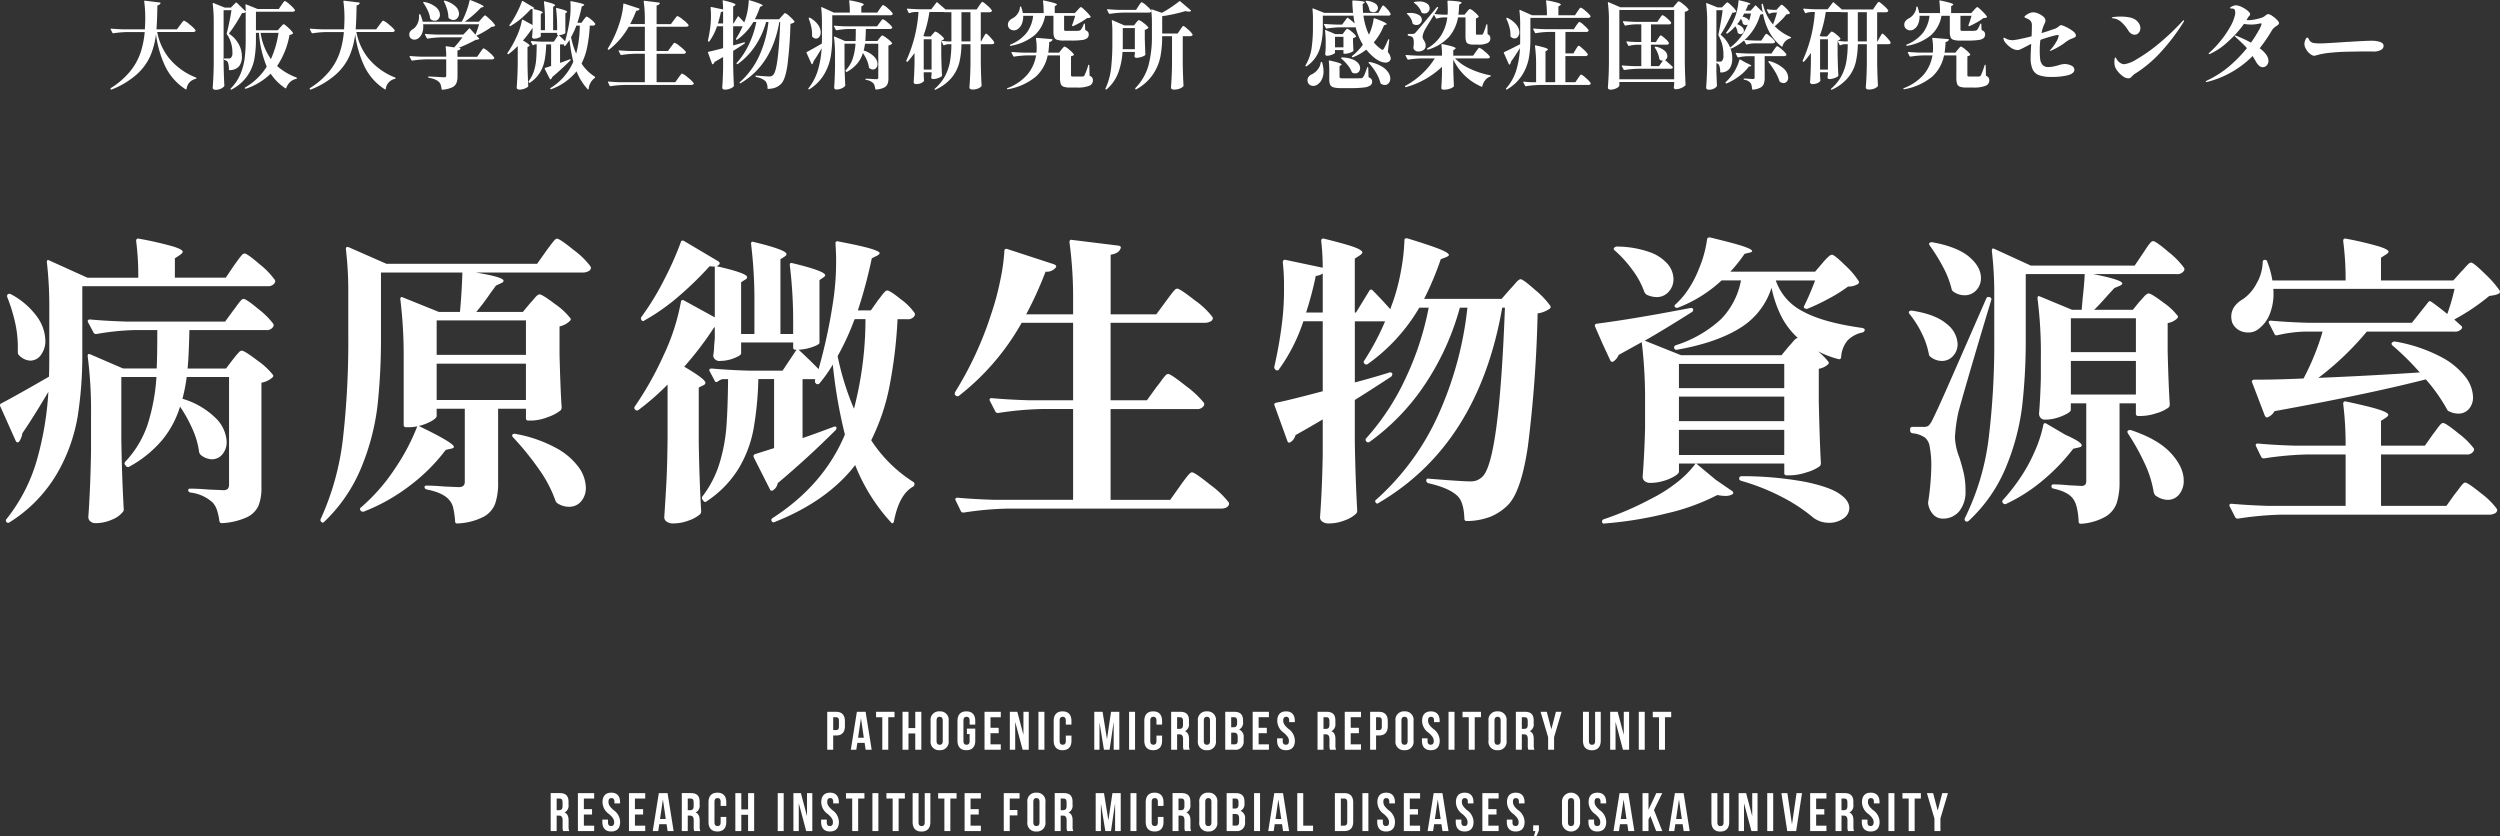 <svg xmlns="http://www.w3.org/2000/svg" width="553.489" height="185.192" viewBox="0 0 553.489 185.192">
  <rect x="0" y="0" width="553.489" height="185.192" fill="#333333" stroke="none"/>
  <g id="グループ_6" data-name="グループ 6" transform="translate(-406.62 -106.008)">
    <path id="パス_99" data-name="パス 99" d="M13.333-23.249Q10.05-17.688,7.571-14.07a4.244,4.244,0,0,1-.737,1.876.455.455,0,0,1-.335.134q-.268,0-.4-.335L2.68-20.033a.451.451,0,0,1,.268-.67q3.685-1.943,10.519-5.9.067-1.675.067-5.025V-42.009A86.277,86.277,0,0,0,13-51.925v-.134q0-.268.134-.335a.476.476,0,0,1,.4.067l8.442,3.819H33.232a58.731,58.731,0,0,0-.469-8.107q0-.67.6-.536A76.254,76.254,0,0,1,41-55.409q2.077.67,2.077,1.139,0,.268-.536.67l-1.206.8v4.288H52.6l1.809-2.68q.335-.469.871-1.206a13.819,13.819,0,0,1,.871-1.105.9.9,0,0,1,.6-.368q.6,0,3.35,2.379a17.322,17.322,0,0,1,3.35,3.45.609.609,0,0,1,0,.67,1.663,1.663,0,0,1-1.608.737h-41v15.008A86.777,86.777,0,0,1,19.8-17.688a37.613,37.613,0,0,1-4.59,12.6A31.419,31.419,0,0,1,4.757,5.628q-.4.268-.67,0a.489.489,0,0,1,0-.737,37.625,37.625,0,0,0,6.633-12.8A70.041,70.041,0,0,0,13.333-23.249ZM4.221-44.22a.715.715,0,0,1,0-.435.424.424,0,0,1,.2-.235.721.721,0,0,1,.67.067,16.859,16.859,0,0,1,5.762,4.992,9.423,9.423,0,0,1,1.809,5.193,5.149,5.149,0,0,1-.971,3.216A2.9,2.9,0,0,1,9.313-30.15a3.668,3.668,0,0,1-2.546-1.273.643.643,0,0,1-.2-.469V-33.3A24.532,24.532,0,0,0,5.9-38.86,35.9,35.9,0,0,0,4.221-44.22ZM54.27-41.272q.268-.335.8-1.072a13.819,13.819,0,0,1,.871-1.105.9.9,0,0,1,.6-.368q.6,0,3.283,2.244a17.283,17.283,0,0,1,3.283,3.25.609.609,0,0,1,0,.67,1.663,1.663,0,0,1-1.608.737H44.555q-.134,5.762-.4,8.509h8.509l1.474-1.943q.2-.268.67-.837t.771-.871a.846.846,0,0,1,.569-.3q.6,0,3.417,2.144A15.964,15.964,0,0,1,63.047-27q.2.268-.134.6A5.05,5.05,0,0,1,60.5-25.259V-2.077a10.671,10.671,0,0,1-.637,4.02,5.217,5.217,0,0,1-2.512,2.546,15.058,15.058,0,0,1-5.561,1.34h-.134q-.335,0-.469-.469a13.06,13.06,0,0,0-.536-2.445,4.718,4.718,0,0,0-.938-1.641A8.771,8.771,0,0,0,44.823-.938q-.536-.134-.536-.536,0-.335.4-.335,1.675,0,4.087.2l3.216.134a1.429,1.429,0,0,0,1.072-.3,1.567,1.567,0,0,0,.268-1.038V-26.532h-9.38a35.159,35.159,0,0,1-.938,4.824,17.413,17.413,0,0,1,7.437,4.355A7.825,7.825,0,0,1,52.8-12.194a4.148,4.148,0,0,1-.938,2.78,2.95,2.95,0,0,1-2.345,1.106A4.128,4.128,0,0,1,47.1-9.246a1.227,1.227,0,0,1-.4-.67,17.626,17.626,0,0,0-1.441-5.025,30.423,30.423,0,0,0-2.78-5.025,21.387,21.387,0,0,1-3.986,7.437,25.553,25.553,0,0,1-7.2,5.829.572.572,0,0,1-.8-.134l-.134-.2a.489.489,0,0,1,0-.737,22.457,22.457,0,0,0,4.924-8.174,44.044,44.044,0,0,0,1.977-10.586H29.48v13.869q.134,8.308.536,15.41a.819.819,0,0,1-.2.6A5.774,5.774,0,0,1,27.4,5.058a8.852,8.852,0,0,1-3.618.771,1.661,1.661,0,0,1-1.172-.4,1.24,1.24,0,0,1-.436-.938q.469-6.566.6-14.606V-18.09a93.72,93.72,0,0,0-.737-13v-.134q0-.536.536-.335l7.3,3.149h7.437q.134-2.68.134-8.509H32.5a56.534,56.534,0,0,0-8.509.871h-.2a.565.565,0,0,1-.469-.335L22.11-38.659a.388.388,0,0,1-.067-.268q0-.335.536-.335,3.618.335,8.107.469H52.461ZM120-42.88q.335-.335,1.005-1.139t1.072-.8q.6,0,3.383,2.111a15.646,15.646,0,0,1,3.451,3.182q.2.268-.134.6a4.667,4.667,0,0,1-2.278,1.206v6.231q.2,7.839.469,11.658a1.293,1.293,0,0,1-.2.67,9.224,9.224,0,0,1-2.848,1.507,10.377,10.377,0,0,1-3.584.771H119.6a.474.474,0,0,1-.536-.536V-19.5h-6.164V-3.149a14.148,14.148,0,0,1-.636,4.623,5.554,5.554,0,0,1-2.579,2.948,13.964,13.964,0,0,1-5.7,1.474h-.134a.415.415,0,0,1-.469-.469,19.417,19.417,0,0,0-.4-2.881,4.034,4.034,0,0,0-.871-1.809Q100.7-.938,97.15-1.608q-.536-.134-.536-.536,0-.335.4-.335,1.608,0,4.02.2l3.149.134q1.34,0,1.34-1.139V-19.5H99.294v1.608q0,.469-1.173,1.139a10.939,10.939,0,0,1-2.781,1.072q7.772,3.752,7.772,4.623,0,.268-.6.4l-1.206.268A40.324,40.324,0,0,1,93.5-2.579,41.856,41.856,0,0,1,83.147,3.283a.725.725,0,0,1-.67-.2q-.335-.469.067-.737a41.062,41.062,0,0,0,7.37-8.375,46.665,46.665,0,0,0,5.092-9.581,8.332,8.332,0,0,1-1.876.2h-.6a.474.474,0,0,1-.536-.536v-14.74a102.227,102.227,0,0,0-.737-13v-.134a.435.435,0,0,1,.134-.368q.134-.1.4.034l7.973,3.216h4.69q.4-4.221.536-8.71H86.966v14.338a138.032,138.032,0,0,1-.737,14.874,51.849,51.849,0,0,1-3.517,13.7A34.806,34.806,0,0,1,74.437,5.494q-.335.4-.67.067a.508.508,0,0,1-.134-.67A59.048,59.048,0,0,0,78.557-13,189.267,189.267,0,0,0,79.73-35.309v-9.983a79.852,79.852,0,0,0-.536-9.581q0-.6.6-.4l8.375,3.685h33.366l1.943-2.747q.335-.469.938-1.273t.938-1.173a.9.9,0,0,1,.6-.368q.6,0,3.685,2.512a17.7,17.7,0,0,1,3.685,3.584,1.175,1.175,0,0,1,.134.335.885.885,0,0,1-.569.771,2.608,2.608,0,0,1-1.24.3H108q6.1,1,6.1,1.809,0,.335-.536.536l-1.139.536-1.273,1.742a50.112,50.112,0,0,1-3.082,4.087h10.318Zm-.938,11.457v-7.638H99.294v7.638ZM99.294-29.48v8.04h19.765v-8.04Zm16.951,16.348q-.4-.4-.134-.67a.656.656,0,0,1,.6-.134,29.663,29.663,0,0,1,8.945,3.082,15.047,15.047,0,0,1,5.092,4.322,7.955,7.955,0,0,1,1.575,4.455A4.555,4.555,0,0,1,131.286,1a3.41,3.41,0,0,1-2.714,1.206,4.7,4.7,0,0,1-2.479-.737,1.133,1.133,0,0,1-.469-.536A27.959,27.959,0,0,0,121.873-6.2,63.5,63.5,0,0,0,116.245-13.132ZM196.98-43.483q.335-.4.7-.9a10.718,10.718,0,0,1,.737-.9.989.989,0,0,1,.636-.4q.6,0,3.049,1.977a12.714,12.714,0,0,1,2.982,2.981.609.609,0,0,1,0,.67,1.663,1.663,0,0,1-1.608.737h-2.144a103.778,103.778,0,0,1-1.809,14.975,46.941,46.941,0,0,1-4.02,11.825,30.664,30.664,0,0,0,9.246,9.179.565.565,0,0,1,.335.469.693.693,0,0,1-.4.67q-3.015,1.742-4.154,7.638-.067.335-.268.4t-.4-.2a40.812,40.812,0,0,1-7.906-12.663q-6.164,7.973-17.822,12.6a.455.455,0,0,1-.67-.2.474.474,0,0,1,.2-.67q11.323-7.3,16.013-18.492A108.675,108.675,0,0,1,187-29.279a32.135,32.135,0,0,1-2.881,4.087.56.56,0,0,1-.737.2l-.067-.067a.6.6,0,0,1-.268-.6l.067-.4H180.3V-13q2.747-.938,6.834-2.479.6-.2.67.134a.638.638,0,0,1-.2.6q-6.03,6.03-12.8,11.725a2.318,2.318,0,0,1-1,1.541.455.455,0,0,1-.335.134q-.268,0-.4-.335L169.51-8.71l-.067-.268a.475.475,0,0,1,.335-.469L174-10.787V-26.063h-3.484a73.743,73.743,0,0,1-1.072,11.089,26.327,26.327,0,0,1-3.316,8.743A23.354,23.354,0,0,1,159.058,1q-.4.335-.737-.134l-.134-.2a.62.62,0,0,1-.067-.737A23.075,23.075,0,0,0,161.939-7.5a37.742,37.742,0,0,0,1.508-8.04q.3-4.02.368-10.519h-1.206a2.948,2.948,0,0,0-1,.469q-.536.4-.737-.067l-1.139-2.144a.388.388,0,0,1-.067-.268q0-.335.536-.335,3.618.335,8.107.469h7.571l3.082-4.623h-.2a.474.474,0,0,1-.536-.536V-34.17H166.7v2.412q0,.469-1.575,1.072a8.5,8.5,0,0,1-3.048.6,1.385,1.385,0,0,1-1.541-1,2.819,2.819,0,0,1,.067-.67,17.953,17.953,0,0,0,.134-1.809l.134-1.474V-37.52h-.134a74.6,74.6,0,0,1-6.633,8.71q4.69,2.747,4.69,3.551,0,.4-.536.6l-.938.469v12.06q.134,8.375.536,15.343a.909.909,0,0,1-.268.67,7.787,7.787,0,0,1-2.512,1.374,9.642,9.642,0,0,1-3.383.636,2.407,2.407,0,0,1-1.474-.4,1.159,1.159,0,0,1-.536-.938q.268-3.953.469-7.672t.268-9.749V-24.857a56.657,56.657,0,0,1-6.432,5.628.527.527,0,0,1-.737-.067.527.527,0,0,1-.067-.737,71.353,71.353,0,0,0,6.3-11.189,47.213,47.213,0,0,0,3.886-11.926q.067-.335.235-.4a.542.542,0,0,1,.435.067l6.834,3.752V-50.987H160.6a4.594,4.594,0,0,1-.871-.067,75.369,75.369,0,0,1-6.734,6.566,46.289,46.289,0,0,1-7.671,5.427q-.4.335-.67-.067a.573.573,0,0,1,0-.737,57.933,57.933,0,0,0,4.958-8.107,71.007,71.007,0,0,0,3.752-8.442.355.355,0,0,1,.3-.3.606.606,0,0,1,.436.1l7.571,4.489a.646.646,0,0,1,.268.335.382.382,0,0,1-.134.4,2.254,2.254,0,0,1-.536.335q6.767,1.541,6.767,2.412a.6.6,0,0,1-.4.536l-.938.6v11.457h2.948V-42.88a102.838,102.838,0,0,0-.737-13.065v-.134q0-.536.6-.335,7.236,1.742,7.236,2.68,0,.268-.4.536l-.938.6v16.549h2.814V-38.19a102.838,102.838,0,0,0-.737-13.065v-.134q0-.536.6-.335,7.236,1.742,7.236,2.68,0,.2-.4.469l-.871.6V-34.1q0,.4-1.575.938a11,11,0,0,1-3.048.6q2.345,2.144,4.422,4.288a117.356,117.356,0,0,0,3.082-14.07,58.871,58.871,0,0,0,.8-10.184q0-1.407-.134-3.551v-.067q0-.536.6-.4,5.226,1.005,7.2,1.608t1.976,1q0,.2-.536.536l-1.206.6a106.862,106.862,0,0,1-3.082,11.524h2.881Zm-5.159,4.154a56.984,56.984,0,0,1-3.752,8.174A59.523,59.523,0,0,0,191.687-19.5a78.722,78.722,0,0,0,2.546-19.832Zm66.8,15.075q.4-.469,1.005-1.307a14.408,14.408,0,0,1,.971-1.24.989.989,0,0,1,.637-.4q.6,0,3.919,2.646a21.093,21.093,0,0,1,3.987,3.719.609.609,0,0,1,0,.67,1.663,1.663,0,0,1-1.608.737H248.5V.67h13.2l2.144-3.015q.268-.4.938-1.306t1.072-1.34q.4-.435.67-.436.6,0,4.02,2.747a20.314,20.314,0,0,1,4.087,3.886.609.609,0,0,1,0,.67q-.4.737-1.742.737h-47.3a71.832,71.832,0,0,0-9.581.871h-.2a.565.565,0,0,1-.469-.335L214.2.8a.388.388,0,0,1-.067-.268q0-.335.469-.335,3.685.335,8.174.469H240.2v-20.1h-6.968a71.831,71.831,0,0,0-9.581.871h-.2a.565.565,0,0,1-.469-.335l-1.206-2.345a.388.388,0,0,1-.067-.268q0-.335.469-.335,3.685.335,8.174.469H240.2V-38.525h-11.39a53.889,53.889,0,0,1-13.869,16.147.527.527,0,0,1-.737-.067q-.335-.2-.134-.737a77.37,77.37,0,0,0,8.04-17.42,57.866,57.866,0,0,0,1.909-7.068,44.162,44.162,0,0,0,.972-6.8.394.394,0,0,1,.167-.368.563.563,0,0,1,.436-.034l10.452,3.417a.865.865,0,0,1,.368.3.324.324,0,0,1-.033.368,2.5,2.5,0,0,1-2.278.938A80.689,80.689,0,0,1,229.81-40.4H240.2v-2.814a92.245,92.245,0,0,0-.8-13.132q0-.67.536-.536l10.318,1.273q.67.134.469.6-.4,1.139-2.211,1.407v13.2H258.62l2.077-2.814q.335-.469.938-1.273t.971-1.206a.989.989,0,0,1,.637-.4q.6,0,3.886,2.579a17.9,17.9,0,0,1,3.886,3.652l.134.268a.884.884,0,0,1-.536.771,2.7,2.7,0,0,1-1.34.3H248.5v17.152h8.04Zm47.168-21.373a.423.423,0,0,1,.737-.067q2.01,2.01,3.886,4.154l.8-2.211a46.454,46.454,0,0,0,1.642-6.633,43.6,43.6,0,0,0,.7-6.432.374.374,0,0,1,.2-.369.663.663,0,0,1,.469-.033q5.226,1.608,7.2,2.412t1.977,1.273q0,.2-.6.469L321.6-52.6a67.289,67.289,0,0,1-3.685,8.777h17.152l1.876-2.144q.4-.4,1.172-1.307t1.173-.9q.536,0,3.216,2.379a18.64,18.64,0,0,1,3.35,3.517.474.474,0,0,1-.2.67,6.043,6.043,0,0,1-2.613,1A284.364,284.364,0,0,1,340.9-11.256q-1.474,9.983-4.355,13a11.842,11.842,0,0,1-3.986,2.68,14.865,14.865,0,0,1-5.193.938.474.474,0,0,1-.536-.536q-.134-3.618-1.474-4.958-1.809-1.809-6.5-2.881a.649.649,0,0,1-.469-.6.455.455,0,0,1,.134-.335.4.4,0,0,1,.4-.067q7.37.6,9.179.6a4.026,4.026,0,0,0,1.508-.235,4.223,4.223,0,0,0,1.172-.77q3.752-3.35,5.025-37.453h-.6Q329.908-11.591,307.865,1.34q-.4.335-.67-.067a.427.427,0,0,1,.134-.67A55.873,55.873,0,0,0,321.1-18.257a77.8,77.8,0,0,0,6.4-23.618h-1.675a57.967,57.967,0,0,1-7.571,16.75,49.341,49.341,0,0,1-12.462,13,.508.508,0,0,1-.67-.134.489.489,0,0,1,0-.737,53.425,53.425,0,0,0,8.743-13.366,64.894,64.894,0,0,0,5.059-15.51h-2.077a40.333,40.333,0,0,1-11.39,12.462.527.527,0,0,1-.737-.067.452.452,0,0,1-.067-.67,55.873,55.873,0,0,0,4.623-8.71h-6.7v13.534q4.288-1.139,7.7-2.211.469-.067.6.268v.134a.772.772,0,0,1-.268.536q-4.288,2.814-8.04,5.159v9.112q.134,8.308.536,15.41a.98.98,0,0,1-.2.6,6.857,6.857,0,0,1-2.512,1.508,9.5,9.5,0,0,1-3.518.7,2.381,2.381,0,0,1-1.507-.4,1.179,1.179,0,0,1-.5-.938q.469-6.3.6-14v-7.7q-2.077,1.273-6.03,3.484a2.577,2.577,0,0,1-1.072,1.541,1.175,1.175,0,0,1-.335.134q-.268,0-.4-.4l-2.814-7.772a.388.388,0,0,1-.067-.268q0-.335.4-.4,2.747-.536,10.318-2.546V-38.86h-4.288a38.856,38.856,0,0,1-5.36,10.586.41.41,0,0,1-.3.268.5.5,0,0,1-.436-.067l-.067-.067a.668.668,0,0,1-.268-.67,95.492,95.492,0,0,0,1.675-9.447,58.733,58.733,0,0,0,.469-8.107,45.531,45.531,0,0,0-.268-5.561.589.589,0,0,1,.167-.436.428.428,0,0,1,.436-.1l8.241,1.742a53.375,53.375,0,0,0-.335-5.9q0-.67.6-.536,4.891,1.206,6.7,1.876t1.809,1.206q0,.2-.536.6l-1.139.737V-40.8h.268ZM295.47-49.446a3.041,3.041,0,0,1-1.541.536,76.946,76.946,0,0,1-2.144,8.107h3.685Zm100.3,1.541a12.021,12.021,0,0,0,5.9,6.8q4.489,2.512,13.266,3.718.536.134.536.469a.664.664,0,0,1-.536.536,6.454,6.454,0,0,0-3.283,1.776,6.3,6.3,0,0,0-1.407,3.651q-.067.6-.6.469a21.755,21.755,0,0,1-4.556-1.742,14.483,14.483,0,0,1,2.345,2.345q.2.268-.134.6a4.181,4.181,0,0,1-2.01.938V-21.1q.2,9.112.469,13.668a.909.909,0,0,1-.268.67,9.164,9.164,0,0,1-2.881,1.34,12.192,12.192,0,0,1-3.685.67h-.737a.474.474,0,0,1-.536-.536V-7.37h-19.5L382.5-3.752l3.618,2.479a.513.513,0,0,1,.234.368.346.346,0,0,1-.234.368A2.923,2.923,0,0,1,384.58-.2a9.059,9.059,0,0,1-1.742-.2,47.4,47.4,0,0,1-11.156,4.053A83.837,83.837,0,0,1,357.914,5.9q-.536.134-.6-.335V5.427q0-.335.4-.469A67.537,67.537,0,0,0,368.1.469a33.619,33.619,0,0,0,5.7-3.584,21.652,21.652,0,0,0,4.221-4.254h-3.685v1.809q0,.4-.971,1a10.056,10.056,0,0,1-2.446,1.039,10.14,10.14,0,0,1-2.881.435,1.868,1.868,0,0,1-1.307-.4,1.24,1.24,0,0,1-.435-.938q.4-5.293.536-10.72v-6.03a103.843,103.843,0,0,0-.737-13.065L361-31.423a3.276,3.276,0,0,1-1.206,1.474.273.273,0,0,1-.2.067.475.475,0,0,1-.469-.335l-1.742-3.752-1.608-3.685-.067-.268q0-.335.4-.4,8.308-1.072,20.77-3.484.536,0,.6.268v.134a.606.606,0,0,1-.335.536q-6.365,4.02-10.385,6.3l8.04,3.216h22.244l1.541-1.876q.335-.335,1.005-1.139t1.072-.8a16.723,16.723,0,0,1-3.719-4.891,25.852,25.852,0,0,1-2.111-6.231,16.138,16.138,0,0,1-7.068,8.978q-5.193,3.216-13.9,4.757h-.134q-.335,0-.469-.4V-33.1q0-.268.4-.469a26.554,26.554,0,0,0,9.949-5.729,16.553,16.553,0,0,0,4.456-8.61h-4.288a30.036,30.036,0,0,1-9.648,6.03.607.607,0,0,1-.67-.134.319.319,0,0,1-.1-.3.492.492,0,0,1,.234-.3,21.351,21.351,0,0,0,1.876-2.01,23.455,23.455,0,0,0,3.316-5.929,25.526,25.526,0,0,0,1.776-6.466q.067-.469.67-.4,5.293,1.273,7.3,1.943t2.01,1.072q0,.2-.536.335l-1.139.268a32.968,32.968,0,0,1-3.149,3.953h18.76l1.608-1.876q.2-.268.7-.8a8.573,8.573,0,0,1,.837-.8,1.012,1.012,0,0,1,.6-.268q.536,0,2.915,2.345a17.743,17.743,0,0,1,2.982,3.484.474.474,0,0,1-.2.67,3.9,3.9,0,0,1-2.144.536,32.714,32.714,0,0,1-4.221,2.646,48.2,48.2,0,0,1-4.69,2.244.694.694,0,0,1-.67-.067q-.335-.134-.134-.536a56.046,56.046,0,0,0,2.412-5.628ZM367.16-44.756a2.044,2.044,0,0,1-.469-.536,18.081,18.081,0,0,0-2.647-4.924,26.387,26.387,0,0,0-3.919-4.322.492.492,0,0,1-.234-.3.319.319,0,0,1,.1-.3.909.909,0,0,1,.67-.268,22.117,22.117,0,0,1,7.1,1.206,9.3,9.3,0,0,1,4.087,2.68,5.255,5.255,0,0,1,1.273,3.283,4.068,4.068,0,0,1-1.072,2.847,3.48,3.48,0,0,1-2.68,1.173A5.5,5.5,0,0,1,367.16-44.756Zm7.169,20.7h23.316v-5.36H374.329Zm0,7.3h23.316v-5.427H374.329Zm0,7.5h23.316v-5.561H374.329Zm13.735,5.695q-.4-.134-.4-.469,0-.536.6-.536a77.134,77.134,0,0,1,13.969,1.24q5.326,1.105,7.571,2.613t2.244,3.183a2.782,2.782,0,0,1-1.34,2.345,5.352,5.352,0,0,1-3.149.938,5.714,5.714,0,0,1-3.484-1.139A37.041,37.041,0,0,0,397.444.2,47.74,47.74,0,0,0,388.064-3.551ZM476.3-43.215q.268-.268.938-1.038t1.072-.771q.6,0,3.216,1.976a13.923,13.923,0,0,1,3.216,2.982q.2.268-.134.6a3.953,3.953,0,0,1-2.077,1v6.3q.2,7.839.469,11.725a.909.909,0,0,1-.268.67,8.319,8.319,0,0,1-2.714,1.273,11.26,11.26,0,0,1-3.316.6h-.67a.474.474,0,0,1-.536-.536V-20.7h-3.618V-3.417a15.475,15.475,0,0,1-.6,4.723,5.758,5.758,0,0,1-2.445,3.048,12.549,12.549,0,0,1-5.394,1.608H463.3a.415.415,0,0,1-.469-.469Q462.635,1.943,461.7.6q-1.072-1.675-4.422-2.412a.488.488,0,0,1-.469-.536.355.355,0,0,1,.4-.4q1.474,0,3.484.2l2.68.134a1.181,1.181,0,0,0,.9-.268,1.311,1.311,0,0,0,.235-.871V-20.7h-3.417v1.474q0,.335-.871.837a10.667,10.667,0,0,1-2.178.9,8.952,8.952,0,0,1-2.646.4,1.233,1.233,0,0,1-1.005-.4,1.421,1.421,0,0,1-.335-.938q.268-3.149.4-7.839v-4.623a93.72,93.72,0,0,0-.737-13v-.134a.435.435,0,0,1,.134-.368q.134-.1.4.034l7.1,2.948h2.144l.2-2.345q.4-3.618.469-5.561H451.111v14.4a129.216,129.216,0,0,1-.77,14.64A51.462,51.462,0,0,1,446.789-6.7a33.728,33.728,0,0,1-8.274,11.993.579.579,0,0,1-.4.2.494.494,0,0,1-.469-.234.634.634,0,0,1,0-.569A54.822,54.822,0,0,0,442.9-12.931a172.418,172.418,0,0,0,1.24-21.909V-44.89a79.852,79.852,0,0,0-.536-9.581q0-.737.6-.4l8.04,3.685h22.981l1.809-2.68.8-1.206a10.58,10.58,0,0,1,.871-1.173.9.9,0,0,1,.6-.368q.6,0,3.417,2.412a17.464,17.464,0,0,1,3.417,3.484.609.609,0,0,1,0,.67,1.735,1.735,0,0,1-1.675.737H466.052q6.432,1.273,6.432,2.077,0,.268-.6.536l-1.139.469L469.2-44.555q-1.876,2.144-2.948,3.149h8.576Zm-46.431-12.4q-.268-.4-.067-.6a.92.92,0,0,1,.67-.134q5.494,1.005,8.107,3.216t2.613,4.69a3.814,3.814,0,0,1-1.039,2.713,3.4,3.4,0,0,1-2.579,1.105,4.21,4.21,0,0,1-2.479-.8.9.9,0,0,1-.4-.6,20.564,20.564,0,0,0-1.876-4.824A38.783,38.783,0,0,0,429.872-55.61Zm-4.355,40.669a.474.474,0,0,1,.536-.536H428.4a2.142,2.142,0,0,0,1.105-.2,3.8,3.8,0,0,0,.837-1.139q.938-1.809,3.35-7.27t8.643-19.732q.2-.536.67-.4h.067a.488.488,0,0,1,.4.67q-1.675,5.494-3.886,13t-3.35,11.658a33.761,33.761,0,0,0-.8,5.762,13.762,13.762,0,0,0,1.005,4.489q.67,2.144,1,3.685a17.2,17.2,0,0,1,.335,3.618A6.837,6.837,0,0,1,436.4,3.182a4.6,4.6,0,0,1-3.719,1.641,2.8,2.8,0,0,1-1.943-.8,4.35,4.35,0,0,1-1.206-2.345,1.691,1.691,0,0,1,0-.67,56.891,56.891,0,0,0,.67-7.772,21.547,21.547,0,0,0-.335-4.188,3.366,3.366,0,0,0-1.005-2.11,5.7,5.7,0,0,0-2.814-1.005.6.6,0,0,1-.536-.6Zm-.134-25.527q-.268-.4-.067-.6a.92.92,0,0,1,.67-.134q5.159.8,7.6,2.915a5.958,5.958,0,0,1,2.445,4.456,3.8,3.8,0,0,1-1.005,2.646,3.218,3.218,0,0,1-2.479,1.105,4,4,0,0,1-2.479-.871.9.9,0,0,1-.4-.6,17.382,17.382,0,0,0-1.575-4.656A21.978,21.978,0,0,0,425.383-40.468ZM475.5-32.026v-7.5h-14.4v7.5Zm0,1.943h-14.4v7.437h14.4ZM455-15.879q.067-.335.234-.4a.542.542,0,0,1,.435.067l4.221,2.479q3.618,1.608,3.618,2.345,0,.335-.67.469l-1.206.268A43.354,43.354,0,0,1,455.1-3.819a36.929,36.929,0,0,1-8.275,5.36.567.567,0,0,1-.737-.134.489.489,0,0,1,0-.737,42.89,42.89,0,0,0,3.685-4.69,35.656,35.656,0,0,0,3.25-5.862A28.39,28.39,0,0,0,455-15.879ZM473.757-14q-.268-.469,0-.67a.813.813,0,0,1,.737-.067q5.963,2.01,8.777,5.092t2.814,6.03A4.652,4.652,0,0,1,485.08-.536,3.173,3.173,0,0,1,482.534.67a4.739,4.739,0,0,1-2.747-1,1.553,1.553,0,0,1-.335-.67,24.186,24.186,0,0,0-2.077-6.532A48.771,48.771,0,0,0,473.757-14ZM515.9-26.331q11.323-.469,22.445-1.206a58.538,58.538,0,0,0-6.03-5.963q-.4-.4-.067-.67a.725.725,0,0,1,.67-.2,34.162,34.162,0,0,1,9.849,3.25,16.77,16.77,0,0,1,5.628,4.489,7.757,7.757,0,0,1,1.742,4.522,3.884,3.884,0,0,1-.9,2.647,3,3,0,0,1-2.379,1.038,4.294,4.294,0,0,1-1.943-.469.783.783,0,0,1-.536-.469A37.5,37.5,0,0,0,539.685-26q-12.8,3.283-33.5,7.035a3.057,3.057,0,0,1-1.474,1.34l-.2.067q-.2,0-.469-.4l-2.814-7.37-.067-.2a.386.386,0,0,1,.134-.268.546.546,0,0,1,.4-.134q4.958,0,10.921-.268a55.481,55.481,0,0,0,4.221-10.385h-3.752a30.167,30.167,0,0,0-6.231.8q-.536.134-.67-.268l-1.206-2.345a.388.388,0,0,1-.067-.268q0-.335.469-.335,3.685.335,8.174.469H536.6l3.618-4.556q.268-.4.737-.067,1.273.871,3.484,2.68a45.618,45.618,0,0,0,1.608-5.561H505.917a12.276,12.276,0,0,1-.7,5.36,7.594,7.594,0,0,1-2.445,3.417,3.5,3.5,0,0,1-2.479.871,3.925,3.925,0,0,1-2.077-.569,3.505,3.505,0,0,1-1.407-1.641,4.949,4.949,0,0,1-.2-1.273q0-2.412,2.68-3.953A9.677,9.677,0,0,0,502.2-47.2a10.078,10.078,0,0,0,1.374-4.723q0-.536.469-.536a.468.468,0,0,1,.536.4,21.02,21.02,0,0,1,1.139,4.154H521.93a65.109,65.109,0,0,0-.536-8.71q0-.67.6-.536a74.846,74.846,0,0,1,7.4,1.742q2.044.67,2.044,1.139,0,.268-.536.6l-1.139.737V-47.9h16.013l1.742-1.943q.335-.335.838-.9a10.328,10.328,0,0,1,.8-.838.886.886,0,0,1,.569-.268q.536,0,3.082,2.512a22.455,22.455,0,0,1,3.216,3.652.508.508,0,0,1-.134.67,3.209,3.209,0,0,1-.9.335,9.588,9.588,0,0,1-1.24.2,47.281,47.281,0,0,1-7.772,5.226l1.474,1.34a.474.474,0,0,1,.2.67,1.825,1.825,0,0,1-1.608.67H526.62A65.126,65.126,0,0,1,515.9-26.331ZM541.226-13.8q.268-.335.8-1.072a13.827,13.827,0,0,1,.871-1.105.9.9,0,0,1,.6-.368q.6,0,3.383,2.278a17.278,17.278,0,0,1,3.383,3.283.609.609,0,0,1,0,.67,1.663,1.663,0,0,1-1.608.737H529.769V2.01h14.472L546.05-.536q.4-.469.838-1.072t.838-1.072q.4-.469.67-.469.6,0,3.484,2.345a16.3,16.3,0,0,1,3.484,3.417l.134.268a.886.886,0,0,1-.5.77,2.514,2.514,0,0,1-1.307.3H507.726a71.831,71.831,0,0,0-9.581.871h-.2a.565.565,0,0,1-.469-.335l-1.206-2.345a.388.388,0,0,1-.067-.268q0-.335.469-.335,3.685.335,8.174.469H521.93V-9.38h-8.442a71.832,71.832,0,0,0-9.581.871h-.2a.565.565,0,0,1-.469-.335L502.1-11.189a.388.388,0,0,1-.067-.268q0-.335.469-.335,3.685.335,8.174.469H521.93a72.674,72.674,0,0,0-.536-9.246q0-.67.6-.536,5.36,1.139,7.37,1.809t2.01,1.139q0,.268-.469.6l-1.139.737v5.494h9.715Z" transform="translate(404 216)" fill="#fff"/>
    <path id="パス_101" data-name="パス 101" d="M-91.29-8.4h-1.944V0h1.32V-3.156h.624c1.32,0,1.968-.732,1.968-2.076V-6.324C-89.322-7.668-89.97-8.4-91.29-8.4Zm0,1.2c.42,0,.648.192.648.792v1.26c0,.6-.228.792-.648.792h-.624V-7.2Zm6.552-1.2H-86.67L-88.014,0H-86.8l.228-1.524h1.62L-84.726,0h1.332Zm-1.044,1.488h.024l.624,4.248h-1.272Zm3.36-.288h1.38V0h1.32V-7.2h1.38V-8.4h-4.08Zm7.176,3.6h1.5V0H-72.4V-8.4h-1.344v3.6h-1.5V-8.4h-1.32V0h1.32Zm6.216-2.868c0-.6.264-.828.684-.828s.684.228.684.828v4.536c0,.6-.264.828-.684.828s-.684-.228-.684-.828Zm-1.32,4.452a1.864,1.864,0,0,0,2,2.112,1.864,1.864,0,0,0,2-2.112V-6.384a1.864,1.864,0,0,0-2-2.112,1.864,1.864,0,0,0-2,2.112Zm8.04-1.464h.6v1.548c0,.6-.264.816-.684.816s-.684-.216-.684-.816V-6.468c0-.6.264-.828.684-.828s.684.228.684.828v.9h1.248v-.816c0-1.344-.672-2.112-1.968-2.112S-64.4-7.728-64.4-6.384v4.368C-64.4-.672-63.726.1-62.43.1s1.968-.768,1.968-2.112V-4.68H-62.31Zm5.22-3.72h2.28V-8.4h-3.6V0h3.6V-1.2h-2.28V-3.66h1.812v-1.2H-57.09ZM-49.974,0h1.356V-8.4h-1.176v5.028h-.024L-51.15-8.4h-1.656V0h1.188V-6.084h.024Zm3.5,0h1.32V-8.4h-1.32Zm6.06-3.132v1.2c0,.6-.264.816-.684.816s-.684-.216-.684-.816V-6.468c0-.6.264-.828.684-.828s.684.228.684.828v.9h1.248v-.816c0-1.344-.672-2.112-1.968-2.112S-43.1-7.728-43.1-6.384v4.368C-43.1-.672-42.426.1-41.13.1s1.968-.768,1.968-2.112V-3.132ZM-32.274-8.4H-34.11V0h1.152V-5.94h.024l.96,5.94h1.248l.888-6.024h.024V0h1.248V-8.4H-30.4l-.888,5.964h-.024ZM-26.406,0h1.32V-8.4h-1.32Zm6.06-3.132v1.2c0,.6-.264.816-.684.816s-.684-.216-.684-.816V-6.468c0-.6.264-.828.684-.828s.684.228.684.828v.9H-19.1v-.816c0-1.344-.672-2.112-1.968-2.112s-1.968.768-1.968,2.112v4.368c0,1.344.672,2.112,1.968,2.112S-19.1-.672-19.1-2.016V-3.132ZM-12.99,0a2.474,2.474,0,0,1-.144-1.02v-1.3c0-.876-.216-1.5-.876-1.776v-.024a1.656,1.656,0,0,0,.864-1.692v-.66c0-1.3-.588-1.932-1.956-1.932h-1.992V0h1.32V-3.42h.456c.6,0,.864.288.864,1.068v1.32A2.583,2.583,0,0,0-14.334,0Zm-2.148-7.2c.468,0,.672.264.672.864v.828c0,.672-.3.888-.792.888h-.516V-7.2Zm5.28.732c0-.6.264-.828.684-.828s.684.228.684.828v4.536c0,.6-.264.828-.684.828s-.684-.228-.684-.828Zm-1.32,4.452A1.864,1.864,0,0,0-9.174.1a1.864,1.864,0,0,0,2-2.112V-6.384a1.864,1.864,0,0,0-2-2.112,1.864,1.864,0,0,0-2,2.112ZM-3.126-8.4H-5.118V0h2.076a1.786,1.786,0,0,0,2-1.992v-.684a1.682,1.682,0,0,0-.984-1.788v-.024a1.632,1.632,0,0,0,.852-1.68v-.3C-1.17-7.764-1.758-8.4-3.126-8.4ZM-3.21-3.78c.6,0,.852.24.852,1.02v.732c0,.624-.24.828-.684.828H-3.8V-3.78Zm.048-3.42c.468,0,.672.264.672.864v.468c0,.672-.3.888-.792.888H-3.8V-7.2Zm5.436,0h2.28V-8.4H.954V0h3.6V-1.2H2.274V-3.66H4.086v-1.2H2.274ZM6.4-6.384A3.257,3.257,0,0,0,7.854-3.756C8.718-3,8.982-2.544,8.982-1.932s-.264.816-.684.816-.684-.216-.684-.816v-.6H6.366v.516C6.366-.672,7.038.1,8.334.1S10.3-.672,10.3-2.016A3.257,3.257,0,0,0,8.85-4.644C7.986-5.4,7.722-5.856,7.722-6.468s.24-.828.66-.828.66.228.66.828v.348H10.29v-.264c0-1.344-.66-2.112-1.944-2.112S6.4-7.728,6.4-6.384ZM19.422,0a2.474,2.474,0,0,1-.144-1.02v-1.3c0-.876-.216-1.5-.876-1.776v-.024a1.656,1.656,0,0,0,.864-1.692v-.66c0-1.3-.588-1.932-1.956-1.932H15.318V0h1.32V-3.42h.456c.6,0,.864.288.864,1.068v1.32A2.583,2.583,0,0,0,18.078,0ZM17.274-7.2c.468,0,.672.264.672.864v.828c0,.672-.3.888-.792.888h-.516V-7.2Zm5.388,0h2.28V-8.4h-3.6V0h3.6V-1.2h-2.28V-3.66h1.812v-1.2H22.662ZM28.9-8.4H26.958V0h1.32V-3.156H28.9c1.32,0,1.968-.732,1.968-2.076V-6.324C30.87-7.668,30.222-8.4,28.9-8.4Zm0,1.2c.42,0,.648.192.648.792v1.26c0,.6-.228.792-.648.792h-.624V-7.2Zm4.992.732c0-.6.264-.828.684-.828s.684.228.684.828v4.536c0,.6-.264.828-.684.828s-.684-.228-.684-.828Zm-1.32,4.452a1.864,1.864,0,0,0,2,2.112,1.864,1.864,0,0,0,2-2.112V-6.384a1.864,1.864,0,0,0-2-2.112,1.864,1.864,0,0,0-2,2.112Zm5.892-4.368a3.257,3.257,0,0,0,1.452,2.628c.864.756,1.128,1.212,1.128,1.824s-.264.816-.684.816-.684-.216-.684-.816v-.6H38.43v.516C38.43-.672,39.1.1,40.4.1s1.968-.768,1.968-2.112a3.257,3.257,0,0,0-1.452-2.628c-.864-.756-1.128-1.212-1.128-1.824s.24-.828.66-.828.66.228.66.828v.348h1.248v-.264c0-1.344-.66-2.112-1.944-2.112S38.466-7.728,38.466-6.384ZM44.322,0h1.32V-8.4h-1.32Zm3.1-7.2H48.8V0h1.32V-7.2H51.5V-8.4h-4.08Zm7.068.732c0-.6.264-.828.684-.828s.684.228.684.828v4.536c0,.6-.264.828-.684.828s-.684-.228-.684-.828Zm-1.32,4.452A1.864,1.864,0,0,0,55.17.1a1.864,1.864,0,0,0,2-2.112V-6.384a1.864,1.864,0,0,0-2-2.112,1.864,1.864,0,0,0-2,2.112ZM63.33,0a2.474,2.474,0,0,1-.144-1.02v-1.3c0-.876-.216-1.5-.876-1.776v-.024a1.656,1.656,0,0,0,.864-1.692v-.66c0-1.3-.588-1.932-1.956-1.932H59.226V0h1.32V-3.42H61c.6,0,.864.288.864,1.068v1.32A2.583,2.583,0,0,0,61.986,0ZM61.182-7.2c.468,0,.672.264.672.864v.828c0,.672-.3.888-.792.888h-.516V-7.2ZM66.366,0h1.32V-2.784L69.354-8.4h-1.26l-1,3.828h-.024l-1-3.828H64.7l1.668,5.616Zm7.716-8.4V-2c0,1.344.672,2.112,1.968,2.112S78.018-.66,78.018-2V-8.4H76.77v6.48c0,.6-.264.816-.684.816S75.4-1.32,75.4-1.92V-8.4ZM82.938,0h1.356V-8.4H83.118v5.028h-.024L81.762-8.4H80.106V0h1.188V-6.084h.024Zm3.5,0h1.32V-8.4h-1.32Zm3.1-7.2h1.38V0h1.32V-7.2h1.38V-8.4h-4.08ZM-150.354,18a2.474,2.474,0,0,1-.144-1.02v-1.3c0-.876-.216-1.5-.876-1.776v-.024a1.656,1.656,0,0,0,.864-1.692v-.66c0-1.3-.588-1.932-1.956-1.932h-1.992V18h1.32V14.58h.456c.6,0,.864.288.864,1.068v1.32A2.583,2.583,0,0,0-151.7,18Zm-2.148-7.2c.468,0,.672.264.672.864v.828c0,.672-.3.888-.792.888h-.516V10.8Zm5.388,0h2.28V9.6h-3.6V18h3.6V16.8h-2.28V14.34h1.812v-1.2h-1.812Zm4.128.816a3.257,3.257,0,0,0,1.452,2.628c.864.756,1.128,1.212,1.128,1.824s-.264.816-.684.816-.684-.216-.684-.816v-.6h-1.248v.516c0,1.344.672,2.112,1.968,2.112s1.968-.768,1.968-2.112a3.257,3.257,0,0,0-1.452-2.628c-.864-.756-1.128-1.212-1.128-1.824s.24-.828.66-.828.66.228.66.828v.348h1.248v-.264c0-1.344-.66-2.112-1.944-2.112S-142.986,10.272-142.986,11.616Zm7.176-.816h2.28V9.6h-3.6V18h3.6V16.8h-2.28V14.34H-134v-1.2h-1.812Zm7.224-1.2h-1.932l-1.344,8.4h1.212l.228-1.524h1.62l.228,1.524h1.332Zm-1.044,1.488h.024l.624,4.248h-1.272Zm8.3,6.912a2.474,2.474,0,0,1-.144-1.02v-1.3c0-.876-.216-1.5-.876-1.776v-.024a1.656,1.656,0,0,0,.864-1.692v-.66c0-1.3-.588-1.932-1.956-1.932h-1.992V18h1.32V14.58h.456c.6,0,.864.288.864,1.068v1.32A2.583,2.583,0,0,0-122.67,18Zm-2.148-7.2c.468,0,.672.264.672.864v.828c0,.672-.3.888-.792.888h-.516V10.8Zm6.648,4.068v1.2c0,.6-.264.816-.684.816s-.684-.216-.684-.816V11.532c0-.6.264-.828.684-.828s.684.228.684.828v.9h1.248v-.816c0-1.344-.672-2.112-1.968-2.112s-1.968.768-1.968,2.112v4.368c0,1.344.672,2.112,1.968,2.112s1.968-.768,1.968-2.112V14.868Zm4.572-.468h1.5V18h1.344V9.6h-1.344v3.6h-1.5V9.6h-1.32V18h1.32Zm8.064,3.6h1.32V9.6h-1.32Zm6.3,0h1.356V9.6H-97.71v5.028h-.024L-99.066,9.6h-1.656V18h1.188V11.916h.024Zm3.336-6.384A3.257,3.257,0,0,0-93.1,14.244c.864.756,1.128,1.212,1.128,1.824s-.264.816-.684.816-.684-.216-.684-.816v-.6H-94.59v.516c0,1.344.672,2.112,1.968,2.112s1.968-.768,1.968-2.112a3.257,3.257,0,0,0-1.452-2.628c-.864-.756-1.128-1.212-1.128-1.824s.24-.828.66-.828.66.228.66.828v.348h1.248v-.264c0-1.344-.66-2.112-1.944-2.112S-94.554,10.272-94.554,11.616Zm5.472-.816h1.38V18h1.32V10.8H-85V9.6h-4.08Zm5.856,7.2h1.32V9.6h-1.32Zm3.1-7.2h1.38V18h1.32V10.8h1.38V9.6h-4.08Zm5.8-1.2V16c0,1.344.672,2.112,1.968,2.112S-70.4,17.34-70.4,16V9.6h-1.248v6.48c0,.6-.264.816-.684.816s-.684-.216-.684-.816V9.6Zm5.652,1.2h1.38V18h1.32V10.8h1.38V9.6h-4.08Zm7.176,0h2.28V9.6h-3.6V18h3.6V16.8h-2.28V14.34h1.812v-1.2h-1.812Zm8.676,0h2.172V9.6H-54.15V18h1.32V14.532h1.7v-1.2h-1.7Zm5.22.732c0-.6.264-.828.684-.828s.684.228.684.828v4.536c0,.6-.264.828-.684.828s-.684-.228-.684-.828Zm-1.32,4.452a1.864,1.864,0,0,0,2,2.112,1.864,1.864,0,0,0,2-2.112V11.616a1.864,1.864,0,0,0-2-2.112,1.864,1.864,0,0,0-2,2.112ZM-38.766,18a2.474,2.474,0,0,1-.144-1.02v-1.3c0-.876-.216-1.5-.876-1.776v-.024a1.656,1.656,0,0,0,.864-1.692v-.66c0-1.3-.588-1.932-1.956-1.932H-42.87V18h1.32V14.58h.456c.6,0,.864.288.864,1.068v1.32A2.583,2.583,0,0,0-40.11,18Zm-2.148-7.2c.468,0,.672.264.672.864v.828c0,.672-.3.888-.792.888h-.516V10.8Zm8.952-1.2H-33.8V18h1.152V12.06h.024l.96,5.94h1.248l.888-6.024h.024V18h1.248V9.6H-30.09l-.888,5.964H-31Zm5.868,8.4h1.32V9.6h-1.32Zm6.06-3.132v1.2c0,.6-.264.816-.684.816s-.684-.216-.684-.816V11.532c0-.6.264-.828.684-.828s.684.228.684.828v.9h1.248v-.816c0-1.344-.672-2.112-1.968-2.112s-1.968.768-1.968,2.112v4.368c0,1.344.672,2.112,1.968,2.112s1.968-.768,1.968-2.112V14.868ZM-12.678,18a2.474,2.474,0,0,1-.144-1.02v-1.3c0-.876-.216-1.5-.876-1.776v-.024a1.656,1.656,0,0,0,.864-1.692v-.66c0-1.3-.588-1.932-1.956-1.932h-1.992V18h1.32V14.58h.456c.6,0,.864.288.864,1.068v1.32A2.583,2.583,0,0,0-14.022,18Zm-2.148-7.2c.468,0,.672.264.672.864v.828c0,.672-.3.888-.792.888h-.516V10.8Zm5.28.732c0-.6.264-.828.684-.828s.684.228.684.828v4.536c0,.6-.264.828-.684.828s-.684-.228-.684-.828Zm-1.32,4.452a1.864,1.864,0,0,0,2,2.112,1.864,1.864,0,0,0,2-2.112V11.616a1.864,1.864,0,0,0-2-2.112,1.864,1.864,0,0,0-2,2.112ZM-2.814,9.6H-4.806V18H-2.73a1.786,1.786,0,0,0,2-1.992v-.684a1.682,1.682,0,0,0-.984-1.788v-.024a1.632,1.632,0,0,0,.852-1.68v-.3C-.858,10.236-1.446,9.6-2.814,9.6ZM-2.9,14.22c.6,0,.852.24.852,1.02v.732c0,.624-.24.828-.684.828h-.756V14.22Zm.048-3.42c.468,0,.672.264.672.864v.468c0,.672-.3.888-.792.888h-.516V10.8ZM1.266,18h1.32V9.6H1.266ZM7.674,9.6H5.742L4.4,18H5.61l.228-1.524h1.62L7.686,18H9.018ZM6.63,11.088h.024l.624,4.248H6.006ZM10.83,18h3.492V16.8H12.15V9.6H10.83Zm8.328,0h2.088c1.32,0,1.968-.732,1.968-2.076V11.676c0-1.344-.648-2.076-1.968-2.076H19.158Zm2.064-7.2c.42,0,.672.216.672.816v4.368c0,.6-.252.816-.672.816h-.744v-6ZM25.254,18h1.32V9.6h-1.32Zm3.312-6.384a3.257,3.257,0,0,0,1.452,2.628c.864.756,1.128,1.212,1.128,1.824s-.264.816-.684.816-.684-.216-.684-.816v-.6H28.53v.516c0,1.344.672,2.112,1.968,2.112s1.968-.768,1.968-2.112a3.257,3.257,0,0,0-1.452-2.628c-.864-.756-1.128-1.212-1.128-1.824s.24-.828.66-.828.66.228.66.828v.348h1.248v-.264c0-1.344-.66-2.112-1.944-2.112S28.566,10.272,28.566,11.616Zm7.176-.816h2.28V9.6h-3.6V18h3.6V16.8h-2.28V14.34h1.812v-1.2H35.742Zm7.224-1.2H41.034L39.69,18H40.9l.228-1.524h1.62L42.978,18H44.31Zm-1.044,1.488h.024l.624,4.248H41.3Zm4.032.528a3.257,3.257,0,0,0,1.452,2.628c.864.756,1.128,1.212,1.128,1.824s-.264.816-.684.816-.684-.216-.684-.816v-.6H45.918v.516c0,1.344.672,2.112,1.968,2.112s1.968-.768,1.968-2.112A3.257,3.257,0,0,0,48.4,13.356c-.864-.756-1.128-1.212-1.128-1.824s.24-.828.66-.828.66.228.66.828v.348h1.248v-.264c0-1.344-.66-2.112-1.944-2.112S45.954,10.272,45.954,11.616ZM53.13,10.8h2.28V9.6h-3.6V18h3.6V16.8H53.13V14.34h1.812v-1.2H53.13Zm4.128.816a3.257,3.257,0,0,0,1.452,2.628c.864.756,1.128,1.212,1.128,1.824s-.264.816-.684.816-.684-.216-.684-.816v-.6H57.222v.516c0,1.344.672,2.112,1.968,2.112s1.968-.768,1.968-2.112a3.257,3.257,0,0,0-1.452-2.628c-.864-.756-1.128-1.212-1.128-1.824s.24-.828.66-.828.66.228.66.828v.348h1.248v-.264c0-1.344-.66-2.112-1.944-2.112S57.258,10.272,57.258,11.616ZM63.558,18l-.348,1.2h.54l.576-1.332v-1.14H63.054V18Zm7.2-6.468c0-.6.264-.828.684-.828s.684.228.684.828v4.536c0,.6-.264.828-.684.828s-.684-.228-.684-.828Zm-1.32,4.452a2.007,2.007,0,1,0,4.008,0V11.616a2.007,2.007,0,1,0-4.008,0Zm5.892-4.368a3.257,3.257,0,0,0,1.452,2.628c.864.756,1.128,1.212,1.128,1.824s-.264.816-.684.816-.684-.216-.684-.816v-.6H75.294v.516c0,1.344.672,2.112,1.968,2.112s1.968-.768,1.968-2.112a3.257,3.257,0,0,0-1.452-2.628c-.864-.756-1.128-1.212-1.128-1.824s.24-.828.66-.828.66.228.66.828v.348h1.248v-.264c0-1.344-.66-2.112-1.944-2.112S75.33,10.272,75.33,11.616ZM84.114,9.6H82.182L80.838,18H82.05l.228-1.524H83.9L84.126,18h1.332ZM83.07,11.088h.024l.624,4.248H82.446ZM90.282,18h1.356L89.8,13.344,91.638,9.6h-1.32l-1.7,3.636H88.59V9.6H87.27V18h1.32V15.42L89,14.652Zm6.084-8.4H94.434L93.09,18H94.3l.228-1.524h1.62L96.378,18H97.71Zm-1.044,1.488h.024l.624,4.248H94.7Zm7.2-1.488V16c0,1.344.672,2.112,1.968,2.112s1.968-.768,1.968-2.112V9.6H105.21v6.48c0,.6-.264.816-.684.816s-.684-.216-.684-.816V9.6Zm8.856,8.4h1.356V9.6h-1.176v5.028h-.024L110.2,9.6h-1.656V18h1.188V11.916h.024Zm3.5,0h1.32V9.6h-1.32Zm4.464-8.4h-1.332l1.3,8.4h1.968l1.3-8.4h-1.212l-1,6.852h-.024Zm6.36,1.2h2.28V9.6h-3.6V18h3.6V16.8h-2.28V14.34h1.812v-1.2h-1.812Zm8.4,7.2a2.474,2.474,0,0,1-.144-1.02v-1.3c0-.876-.216-1.5-.876-1.776v-.024a1.656,1.656,0,0,0,.864-1.692v-.66c0-1.3-.588-1.932-1.956-1.932H130V18h1.32V14.58h.456c.6,0,.864.288.864,1.068v1.32a2.583,2.583,0,0,0,.12,1.032Zm-2.148-7.2c.468,0,.672.264.672.864v.828c0,.672-.3.888-.792.888h-.516V10.8Zm3.9.816a3.257,3.257,0,0,0,1.452,2.628c.864.756,1.128,1.212,1.128,1.824s-.264.816-.684.816-.684-.216-.684-.816v-.6h-1.248v.516c0,1.344.672,2.112,1.968,2.112s1.968-.768,1.968-2.112a3.257,3.257,0,0,0-1.452-2.628c-.864-.756-1.128-1.212-1.128-1.824s.24-.828.66-.828.66.228.66.828v.348h1.248v-.264c0-1.344-.66-2.112-1.944-2.112S135.858,10.272,135.858,11.616ZM141.714,18h1.32V9.6h-1.32Zm3.1-7.2h1.38V18h1.32V10.8h1.38V9.6h-4.08ZM151.9,18h1.32V15.216L154.89,9.6h-1.26l-1,3.828h-.024l-1-3.828h-1.38l1.668,5.616Z" transform="translate(683 272)" fill="#fff"/>
    <path id="パス_100" data-name="パス 100" d="M16.506-12.453q.126-.168.326-.441a3.6,3.6,0,0,1,.325-.4.344.344,0,0,1,.21-.126,4.557,4.557,0,0,1,1.25.861,6.408,6.408,0,0,1,1.271,1.218.191.191,0,0,1,0,.21q-.126.231-.546.231H11.424a13.218,13.218,0,0,0,2.625,5.786A14.54,14.54,0,0,0,19.971-.84q.126.063.126.147,0,.147-.168.168a2.571,2.571,0,0,0-2,2.2q-.021.105-.073.126a.17.17,0,0,1-.137-.021,12.436,12.436,0,0,1-4.588-5.229A24,24,0,0,1,11.151-10.4,17.264,17.264,0,0,1,9.859-5.523,12.178,12.178,0,0,1,6.846-1.48a18.75,18.75,0,0,1-5.5,3.307.122.122,0,0,1-.084.021.149.149,0,0,1-.147-.105l-.021-.021-.021-.084a.177.177,0,0,1,.105-.147,17.445,17.445,0,0,0,4.2-3.623,13.439,13.439,0,0,0,2.31-4.063,19.7,19.7,0,0,0,.966-4.7H4.725a22.514,22.514,0,0,0-3,.273H1.659a.177.177,0,0,1-.147-.105l-.378-.735a.122.122,0,0,1-.021-.084q0-.1.147-.1,1.155.1,2.562.147H8.694q.084-1.554.084-2.415a26.9,26.9,0,0,0-.231-3.759q0-.21.168-.168l3.3.4q.21.042.126.189a.752.752,0,0,1-.672.441l-.021.735q-.042,2.814-.189,4.578h4.536Zm22.428-4.431q.084-.1.263-.367a3.614,3.614,0,0,1,.294-.389.31.31,0,0,1,.2-.126,3.589,3.589,0,0,1,1.1.8,5.921,5.921,0,0,1,1.1,1.134.368.368,0,0,1,.042.105.277.277,0,0,1-.179.241.818.818,0,0,1-.389.095H33.285v4.1h4.83l.588-.672q.1-.1.273-.294a3.765,3.765,0,0,1,.273-.284.3.3,0,0,1,.189-.094q.168,0,1.008.777a5.544,5.544,0,0,1,1.029,1.134.143.143,0,0,1-.021.189,1.36,1.36,0,0,1-.735.273,17.906,17.906,0,0,1-2.751,6.888A13.89,13.89,0,0,0,42.231-.84q.126.063.126.147,0,.147-.168.168a2.692,2.692,0,0,0-1.3.662A3.447,3.447,0,0,0,40,1.449q-.063.189-.231.084A11.575,11.575,0,0,1,36.54-1.68a14.276,14.276,0,0,1-5.5,3.339h-.063a.182.182,0,0,1-.147-.084.122.122,0,0,1-.021-.084q0-.063.1-.126a13.868,13.868,0,0,0,4.767-4.6,23.756,23.756,0,0,1-1.722-7.476h-.672V-9.2a23.479,23.479,0,0,1-.357,4.326A9.86,9.86,0,0,1,31.4-1.218a9.72,9.72,0,0,1-3.507,3.045.226.226,0,0,1-.21-.021q-.084-.084.021-.21a9.992,9.992,0,0,0,2.111-3.108,13.466,13.466,0,0,0,.966-3.518A31.951,31.951,0,0,0,31.017-9.2v-6.09a1.272,1.272,0,0,1-.819.189,35.039,35.039,0,0,1-2.9,4.557,6.391,6.391,0,0,1,2.163,2.31,5.685,5.685,0,0,1,.714,2.688,3.448,3.448,0,0,1-.63,2.237,2.766,2.766,0,0,1-2.079.85.148.148,0,0,1-.168-.168,4.2,4.2,0,0,0-.252-1.638,1.148,1.148,0,0,0-.714-.441.2.2,0,0,1-.147-.189q0-.147.168-.147h.9a.759.759,0,0,0,.441-.105,1.34,1.34,0,0,0,.378-1.134A7,7,0,0,0,26.859-10.4a.232.232,0,0,1-.042-.231q.273-1.008.577-2.478t.473-2.625H26.124V-3.885q.042,2.6.168,4.83a.307.307,0,0,1-.063.189,2.207,2.207,0,0,1-.735.525,2.656,2.656,0,0,1-1.155.231.754.754,0,0,1-.462-.126.363.363,0,0,1-.168-.294q.084-1.239.147-2.4T23.94-3.99V-13.1a32.041,32.041,0,0,0-.231-4.074v-.042a.136.136,0,0,1,.042-.116q.042-.031.126.011l2.5,1.008h1.365l1.05-1.071a.171.171,0,0,1,.126-.042.171.171,0,0,1,.126.042l1.974,1.932q0-.756-.063-1.407,0-.231.189-.147L33.663-16h4.683Zm-4.62,6.174a13.44,13.44,0,0,0,2.289,5.8,22.175,22.175,0,0,0,1.68-5.8Zm26.292-1.743q.126-.168.326-.441a3.6,3.6,0,0,1,.325-.4.344.344,0,0,1,.21-.126,4.557,4.557,0,0,1,1.25.861,6.408,6.408,0,0,1,1.271,1.218.191.191,0,0,1,0,.21q-.126.231-.546.231H55.524a13.218,13.218,0,0,0,2.625,5.786A14.54,14.54,0,0,0,64.071-.84q.126.063.126.147,0,.147-.168.168a2.571,2.571,0,0,0-2,2.2q-.021.105-.073.126a.17.17,0,0,1-.137-.021,12.436,12.436,0,0,1-4.588-5.229A24,24,0,0,1,55.251-10.4a17.265,17.265,0,0,1-1.292,4.872A12.178,12.178,0,0,1,50.946-1.48a18.75,18.75,0,0,1-5.5,3.307.122.122,0,0,1-.084.021.149.149,0,0,1-.147-.105l-.021-.021-.021-.084a.177.177,0,0,1,.1-.147,17.445,17.445,0,0,0,4.2-3.623,13.439,13.439,0,0,0,2.31-4.063,19.7,19.7,0,0,0,.966-4.7H48.825a22.514,22.514,0,0,0-3,.273h-.063a.177.177,0,0,1-.147-.105l-.378-.735a.122.122,0,0,1-.021-.084q0-.1.147-.1,1.155.1,2.562.147h4.872q.084-1.554.084-2.415a26.9,26.9,0,0,0-.231-3.759q0-.21.168-.168l3.3.4q.21.042.126.189a.752.752,0,0,1-.672.441l-.021.735q-.042,2.814-.189,4.578h4.536ZM79.17-10.332a15.565,15.565,0,0,0,1.26-1.323.128.128,0,0,1,.116-.084.132.132,0,0,1,.116.063L81.9-10.311q.315-.777.8-2.31H70.308a5.316,5.316,0,0,1,.021.546A3.7,3.7,0,0,1,70-10.469a2.3,2.3,0,0,1-.829,1,1.415,1.415,0,0,1-.8.252,1.148,1.148,0,0,1-.8-.3,1.089,1.089,0,0,1-.336-.85,1.1,1.1,0,0,1,.242-.7,2.046,2.046,0,0,1,.619-.515,2.759,2.759,0,0,0,.924-1.113,3.611,3.611,0,0,0,.378-1.638,1.9,1.9,0,0,0-.021-.336v-.042a.142.142,0,0,1,.042-.1.121.121,0,0,1,.084-.042.217.217,0,0,1,.21.126,9.839,9.839,0,0,1,.5,1.554h8.631l.378-.735q.42-.9.8-1.985a14.24,14.24,0,0,0,.546-1.943q.042-.189.231-.126,1.659.651,2.279.966t.619.462q0,.063-.084.094a.45.45,0,0,1-.105.031l-.4.105a24.223,24.223,0,0,1-3.591,3.129h3.108l.609-.693q.1-.126.294-.325t.294-.294a.3.3,0,0,1,.189-.094q.168,0,1.081.872a6.358,6.358,0,0,1,1.123,1.271q.063.084-.042.189a.5.5,0,0,1-.252.137,3.564,3.564,0,0,1-.462.052,15.786,15.786,0,0,1-1.575,1.04,18.525,18.525,0,0,1-1.785.934l.546.525a.132.132,0,0,1,.063.115.132.132,0,0,1-.063.116,1.006,1.006,0,0,1-.284.105,3,3,0,0,1-.43.063,34.262,34.262,0,0,1-3.78,1.764l.252.021q.21.042.147.189-.1.273-.651.378v1.386h4.368l.63-.924.294-.41q.189-.263.3-.4t.2-.136a3.987,3.987,0,0,1,1.166.829,5.6,5.6,0,0,1,1.165,1.186.191.191,0,0,1,0,.21q-.126.231-.546.231H77.91v3.7A4.158,4.158,0,0,1,77.669.4a1.917,1.917,0,0,1-.955.955,6.28,6.28,0,0,1-2.142.515h-.042q-.1,0-.147-.147a4.225,4.225,0,0,0-.2-.966A1.633,1.633,0,0,0,73.752.1a3.08,3.08,0,0,0-.829-.5,7.014,7.014,0,0,0-1.354-.378Q71.4-.819,71.4-.945q0-.105.126-.105.378,0,1.89.084,1.344.084,1.533.084a.576.576,0,0,0,.367-.084.413.413,0,0,0,.095-.315v-3.57H70.917a22.514,22.514,0,0,0-3,.273h-.063a.177.177,0,0,1-.147-.105L67.326-5.4a.122.122,0,0,1-.021-.084q0-.105.168-.105,1.134.105,2.541.147h5.4a16.34,16.34,0,0,0-.126-2.142.212.212,0,0,1,.042-.137.113.113,0,0,1,.126-.031l1.722.252A25.657,25.657,0,0,0,79-9.723H74.319a22.514,22.514,0,0,0-3,.273h-.063a.177.177,0,0,1-.147-.105l-.378-.735a.122.122,0,0,1-.021-.084q0-.105.147-.105,1.155.105,2.562.147Zm-4.242-7.287a.223.223,0,0,1-.032-.137.1.1,0,0,1,.053-.073.189.189,0,0,1,.21,0A5.509,5.509,0,0,1,77.5-16.548a2.294,2.294,0,0,1,.745,1.575,1.44,1.44,0,0,1-.368,1,1.156,1.156,0,0,1-.893.409,1.638,1.638,0,0,1-1.008-.42.285.285,0,0,1-.084-.21,6.588,6.588,0,0,0-.294-1.743A10.012,10.012,0,0,0,74.928-17.619Zm-4.557.294q-.1-.168-.021-.21a.218.218,0,0,1,.21-.021,5.6,5.6,0,0,1,2.625,1.187,2.256,2.256,0,0,1,.84,1.627,1.41,1.41,0,0,1-.336.956,1.087,1.087,0,0,1-.861.388,1.462,1.462,0,0,1-.84-.315.283.283,0,0,1-.126-.189,6,6,0,0,0-.525-1.732A10.721,10.721,0,0,0,70.371-17.325Zm35.469,3.7q.1-.126.221-.284a3.358,3.358,0,0,1,.231-.283.31.31,0,0,1,.2-.126,2.776,2.776,0,0,1,.955.62,3.985,3.985,0,0,1,.935.934.191.191,0,0,1,0,.21.521.521,0,0,1-.5.231H107.2a32.527,32.527,0,0,1-.567,4.694,14.713,14.713,0,0,1-1.26,3.707,9.611,9.611,0,0,0,2.9,2.877.177.177,0,0,1,.1.147.217.217,0,0,1-.126.21,3.329,3.329,0,0,0-1.3,2.394q-.021.105-.084.126t-.126-.063A12.792,12.792,0,0,1,104.265-2.2a12.827,12.827,0,0,1-5.586,3.948.143.143,0,0,1-.21-.063.149.149,0,0,1,.063-.21,12.694,12.694,0,0,0,5.019-5.8,34.063,34.063,0,0,1-.84-4.851,10.073,10.073,0,0,1-.9,1.281.176.176,0,0,1-.231.063l-.021-.021a.188.188,0,0,1-.084-.189l.021-.126h-.882v4.095q.861-.294,2.142-.777.189-.063.21.042a.2.2,0,0,1-.063.189q-1.89,1.89-4.011,3.675a.726.726,0,0,1-.315.483.142.142,0,0,1-.105.042q-.084,0-.126-.105L97.23-2.73l-.021-.084a.149.149,0,0,1,.1-.147l1.323-.42V-8.169H97.545a23.114,23.114,0,0,1-.336,3.475,8.252,8.252,0,0,1-1.04,2.74A7.32,7.32,0,0,1,93.954.315q-.126.1-.231-.042L93.681.21a.194.194,0,0,1-.021-.231,7.232,7.232,0,0,0,1.2-2.331,11.829,11.829,0,0,0,.473-2.52q.094-1.26.116-3.3h-.378a.924.924,0,0,0-.315.147q-.168.126-.231-.021l-.357-.672a.122.122,0,0,1-.021-.084q0-.105.168-.105,1.134.105,2.541.147h2.373l.966-1.449h-.063a.148.148,0,0,1-.168-.168v-.336H96.348v.756q0,.147-.493.336a2.665,2.665,0,0,1-.956.189.434.434,0,0,1-.483-.315.884.884,0,0,1,.021-.21,5.628,5.628,0,0,0,.042-.567l.042-.462v-.777h-.042A23.38,23.38,0,0,1,92.4-9.03q1.47.861,1.47,1.113,0,.126-.168.189l-.294.147V-3.8q.042,2.625.168,4.809a.285.285,0,0,1-.084.21,2.441,2.441,0,0,1-.787.431,3.022,3.022,0,0,1-1.061.2.754.754,0,0,1-.462-.126.363.363,0,0,1-.168-.294q.084-1.239.147-2.4t.084-3.056V-7.791a17.758,17.758,0,0,1-2.016,1.764A.165.165,0,0,1,89-6.048a.165.165,0,0,1-.021-.231,22.365,22.365,0,0,0,1.974-3.507,14.8,14.8,0,0,0,1.218-3.738q.021-.1.074-.126a.17.17,0,0,1,.136.021l2.142,1.176v-3.528h-.084A1.44,1.44,0,0,1,94.164-16a23.623,23.623,0,0,1-2.11,2.058,14.509,14.509,0,0,1-2.4,1.7q-.126.1-.21-.021a.18.18,0,0,1,0-.231,18.157,18.157,0,0,0,1.554-2.541,22.255,22.255,0,0,0,1.176-2.646.111.111,0,0,1,.094-.094.19.19,0,0,1,.136.031l2.373,1.407a.2.2,0,0,1,.084.1.12.12,0,0,1-.042.126.707.707,0,0,1-.168.1q2.121.483,2.121.756a.189.189,0,0,1-.126.168l-.294.189V-11.3h.924V-13.44a32.233,32.233,0,0,0-.231-4.1v-.042q0-.168.189-.1,2.268.546,2.268.84,0,.084-.126.168l-.294.189V-11.3h.882v-.672a32.233,32.233,0,0,0-.231-4.1v-.042q0-.168.189-.1,2.268.546,2.268.84,0,.063-.126.147l-.273.189v4.347q0,.126-.493.294a3.449,3.449,0,0,1-.955.189q.735.672,1.386,1.344a36.784,36.784,0,0,0,.966-4.41,18.451,18.451,0,0,0,.252-3.192q0-.441-.042-1.113V-17.6q0-.168.189-.126,1.638.315,2.257.5t.619.315q0,.063-.168.168l-.378.189a33.493,33.493,0,0,1-.966,3.612h.9Zm-1.617,1.3a17.861,17.861,0,0,1-1.176,2.562,18.656,18.656,0,0,0,1.134,3.654,24.674,24.674,0,0,0,.8-6.216ZM125.16-7.6q.126-.147.315-.41a4.514,4.514,0,0,1,.3-.389.31.31,0,0,1,.2-.126,4.422,4.422,0,0,1,1.229.83,6.611,6.611,0,0,1,1.249,1.166.191.191,0,0,1,0,.21.521.521,0,0,1-.5.231h-5.964V.21h4.137l.672-.945q.084-.126.294-.41t.336-.42q.126-.136.21-.136a4.633,4.633,0,0,1,1.26.861A6.367,6.367,0,0,1,130.179.378a.191.191,0,0,1,0,.21q-.126.231-.546.231H114.807a22.514,22.514,0,0,0-3,.273h-.063a.177.177,0,0,1-.147-.105l-.357-.735a.122.122,0,0,1-.021-.084q0-.105.147-.105,1.155.105,2.562.147h5.46v-6.3H117.2a22.514,22.514,0,0,0-3,.273h-.063a.177.177,0,0,1-.147-.1l-.378-.735a.122.122,0,0,1-.021-.084q0-.105.147-.105,1.155.105,2.562.147h3.087v-5.376h-3.57a16.89,16.89,0,0,1-4.347,5.061.165.165,0,0,1-.231-.021q-.1-.063-.042-.231a24.25,24.25,0,0,0,2.52-5.46,18.135,18.135,0,0,0,.6-2.215,13.84,13.84,0,0,0,.3-2.132.123.123,0,0,1,.053-.115.176.176,0,0,1,.136-.01l3.276,1.071a.271.271,0,0,1,.116.095.1.1,0,0,1-.01.115.785.785,0,0,1-.714.294,25.29,25.29,0,0,1-1.344,2.961h3.255v-.882a28.913,28.913,0,0,0-.252-4.116q0-.21.168-.168l3.234.4q.21.042.147.189-.126.357-.693.441v4.137h3.171l.651-.882q.1-.147.294-.4t.3-.378a.31.31,0,0,1,.2-.126,4.361,4.361,0,0,1,1.218.809,5.609,5.609,0,0,1,1.218,1.144l.042.084a.277.277,0,0,1-.168.241.847.847,0,0,1-.42.095h-6.51V-6.7h2.52Zm14.784-6.7a.132.132,0,0,1,.231-.021q.63.63,1.218,1.3l.252-.693a14.559,14.559,0,0,0,.514-2.079,13.661,13.661,0,0,0,.221-2.016.117.117,0,0,1,.063-.115.208.208,0,0,1,.147-.01q1.638.5,2.258.756t.62.4q0,.063-.189.147l-.378.147a21.091,21.091,0,0,1-1.155,2.751h5.376l.588-.672q.126-.126.368-.41t.367-.283a3.362,3.362,0,0,1,1.008.746,5.842,5.842,0,0,1,1.05,1.1.149.149,0,0,1-.063.21,1.894,1.894,0,0,1-.819.315,89.13,89.13,0,0,1-.672,9.2Q150.486-.4,149.583.546a3.712,3.712,0,0,1-1.25.84,4.659,4.659,0,0,1-1.627.294.148.148,0,0,1-.168-.168,2.324,2.324,0,0,0-.462-1.554,4.261,4.261,0,0,0-2.037-.9.2.2,0,0,1-.147-.189.142.142,0,0,1,.042-.1.125.125,0,0,1,.126-.021q2.31.189,2.877.189a1.262,1.262,0,0,0,.472-.074,1.324,1.324,0,0,0,.368-.242q1.176-1.05,1.575-11.739h-.189Q147.5-3.633,140.6.42q-.126.105-.21-.021a.134.134,0,0,1,.042-.21,17.512,17.512,0,0,0,4.316-5.912,24.384,24.384,0,0,0,2.005-7.4h-.525a18.169,18.169,0,0,1-2.373,5.25A15.465,15.465,0,0,1,139.944-3.8a.159.159,0,0,1-.21-.042.153.153,0,0,1,0-.231,16.746,16.746,0,0,0,2.74-4.189,20.34,20.34,0,0,0,1.585-4.861h-.651a12.641,12.641,0,0,1-3.57,3.906.165.165,0,0,1-.231-.021.142.142,0,0,1-.021-.21,17.513,17.513,0,0,0,1.449-2.73h-2.1v4.242q1.344-.357,2.415-.693.147-.021.189.084v.042a.242.242,0,0,1-.084.168q-1.344.882-2.52,1.617v2.856q.042,2.6.168,4.83a.307.307,0,0,1-.063.189,2.149,2.149,0,0,1-.787.473,2.977,2.977,0,0,1-1.1.22.746.746,0,0,1-.473-.126.369.369,0,0,1-.158-.294q.147-1.974.189-4.389V-5.376q-.651.4-1.89,1.092a.808.808,0,0,1-.336.483.368.368,0,0,1-.105.042q-.084,0-.126-.126l-.882-2.436a.122.122,0,0,1-.021-.084q0-.105.126-.126.861-.168,3.234-.8V-12.18h-1.344a12.179,12.179,0,0,1-1.68,3.318.129.129,0,0,1-.094.084.157.157,0,0,1-.137-.021l-.021-.021a.209.209,0,0,1-.084-.21,29.934,29.934,0,0,0,.525-2.961,18.407,18.407,0,0,0,.147-2.541,14.27,14.27,0,0,0-.084-1.743.185.185,0,0,1,.053-.136.134.134,0,0,1,.136-.032l2.583.546a16.73,16.73,0,0,0-.105-1.848q0-.21.189-.168,1.533.378,2.1.588t.567.378q0,.063-.168.189l-.357.231v3.738h.084Zm-3.234-1.2a.953.953,0,0,1-.483.168,24.118,24.118,0,0,1-.672,2.541h1.155Zm21.819,8.211Q157.5-5.544,156.723-4.41a1.33,1.33,0,0,1-.231.588.142.142,0,0,1-.1.042q-.084,0-.126-.1L155.19-6.279a.141.141,0,0,1,.084-.21q1.155-.609,3.3-1.848.021-.525.021-1.575v-3.255a27.042,27.042,0,0,0-.168-3.108v-.042q0-.084.042-.105a.149.149,0,0,1,.126.021l2.646,1.2h3.528a18.407,18.407,0,0,0-.147-2.541q0-.21.189-.168a23.9,23.9,0,0,1,2.394.546q.651.21.651.357,0,.084-.168.21l-.378.252V-15.2h3.528l.567-.84q.1-.147.273-.378a4.333,4.333,0,0,1,.273-.346.283.283,0,0,1,.189-.116,3.278,3.278,0,0,1,1.05.746,5.429,5.429,0,0,1,1.05,1.082.191.191,0,0,1,0,.21.521.521,0,0,1-.5.231H160.881v4.7a27.2,27.2,0,0,1-.326,4.368A11.789,11.789,0,0,1,159.117-1.6a9.848,9.848,0,0,1-3.276,3.36q-.126.084-.21,0a.153.153,0,0,1,0-.231,11.793,11.793,0,0,0,2.079-4.011A21.953,21.953,0,0,0,158.529-7.287Zm-2.856-6.573a.224.224,0,0,1,0-.136.133.133,0,0,1,.063-.074.226.226,0,0,1,.21.021,5.284,5.284,0,0,1,1.806,1.565,2.953,2.953,0,0,1,.567,1.627,1.614,1.614,0,0,1-.3,1.008.91.91,0,0,1-.745.4,1.15,1.15,0,0,1-.8-.4.2.2,0,0,1-.063-.147v-.441a7.689,7.689,0,0,0-.21-1.743A11.25,11.25,0,0,0,155.673-13.86Zm15.687.924q.084-.1.252-.336a4.329,4.329,0,0,1,.273-.347.283.283,0,0,1,.189-.115,3.165,3.165,0,0,1,1.029.7,5.417,5.417,0,0,1,1.029,1.018.191.191,0,0,1,0,.21.521.521,0,0,1-.5.231h-5.313q-.042,1.806-.126,2.667h2.667l.462-.609q.063-.084.21-.262t.242-.273a.265.265,0,0,1,.178-.095,3.457,3.457,0,0,1,1.071.672,5,5,0,0,1,1.092,1.008q.063.084-.042.189a1.583,1.583,0,0,1-.756.357V-.651a3.345,3.345,0,0,1-.2,1.26,1.635,1.635,0,0,1-.788.8,4.72,4.72,0,0,1-1.743.42h-.042q-.1,0-.147-.147a4.1,4.1,0,0,0-.168-.766A1.479,1.479,0,0,0,169.932.4,2.749,2.749,0,0,0,168.4-.294q-.168-.042-.168-.168,0-.1.126-.105.525,0,1.281.063l1.008.042a.448.448,0,0,0,.336-.095.491.491,0,0,0,.084-.325V-8.316h-2.94a11.02,11.02,0,0,1-.294,1.512,5.458,5.458,0,0,1,2.331,1.365,2.453,2.453,0,0,1,.735,1.617,1.3,1.3,0,0,1-.294.872.925.925,0,0,1-.735.346,1.294,1.294,0,0,1-.756-.294.385.385,0,0,1-.126-.21,5.525,5.525,0,0,0-.451-1.575,9.536,9.536,0,0,0-.872-1.575,6.7,6.7,0,0,1-1.249,2.331A8.009,8.009,0,0,1,164.157-2.1a.179.179,0,0,1-.252-.042l-.042-.063a.153.153,0,0,1,0-.231A7.039,7.039,0,0,0,165.407-5a13.8,13.8,0,0,0,.619-3.318H163.59v4.347q.042,2.6.168,4.83a.257.257,0,0,1-.063.189,1.81,1.81,0,0,1-.756.535,2.775,2.775,0,0,1-1.134.242.521.521,0,0,1-.368-.126.389.389,0,0,1-.136-.294q.147-2.058.189-4.578v-2.5a29.374,29.374,0,0,0-.231-4.074v-.042q0-.168.168-.1l2.289.987h2.331q.042-.84.042-2.667h-1.554a17.719,17.719,0,0,0-2.667.273h-.063a.177.177,0,0,1-.147-.105l-.378-.714a.122.122,0,0,1-.021-.084q0-.105.168-.105,1.134.105,2.541.147h6.825Zm23.583,2.394q.126,0,.567.431a10.625,10.625,0,0,1,.84.924,1.651,1.651,0,0,1,.4.641q-.021.336-.525.336h-2.457v4.326q.042,2.625.168,4.809a.34.34,0,0,1-.063.21,1.907,1.907,0,0,1-.745.483,3.245,3.245,0,0,1-1.229.21.8.8,0,0,1-.473-.126.359.359,0,0,1-.178-.294q.084-1.239.147-2.4t.084-3.055V-8.211h-1.995a18.92,18.92,0,0,1-.462,4.011,8.6,8.6,0,0,1-1.659,3.339,9.977,9.977,0,0,1-3.591,2.709q-.147.084-.21-.021a.134.134,0,0,1,.042-.21A9.662,9.662,0,0,0,185.871-1.2a10.823,10.823,0,0,0,1.082-3.2,24.377,24.377,0,0,0,.3-3.812h-.672a2.461,2.461,0,0,0-.9.231l-.084.021a.149.149,0,0,1-.147-.105l-.441-.882v2.835q.042,2.625.168,4.809a.285.285,0,0,1-.084.21,2.737,2.737,0,0,1-.84.41,3.269,3.269,0,0,1-1.029.2.405.405,0,0,1-.441-.315.884.884,0,0,1,.021-.21.781.781,0,0,0,.021-.189,1.456,1.456,0,0,1,.042-.294V-2h-1.743v.651l.063,1.092a.363.363,0,0,1-.021.21,1.469,1.469,0,0,1-.63.462,2.676,2.676,0,0,1-1.113.21A.56.56,0,0,1,179.046.5.378.378,0,0,1,178.9.21q.147-1.89.189-4.158v-2.31a19.882,19.882,0,0,1-1.491,1.89q-.084.126-.231.021l-.021-.021a.169.169,0,0,1-.063-.231A30.82,30.82,0,0,0,179.97-15.33h-.777a4.492,4.492,0,0,0-1.2.231.141.141,0,0,1-.21-.084l-.357-.714a.122.122,0,0,1-.021-.084q0-.1.147-.1,1.155.1,2.562.147H182.8l1.134-1.491q.084-.126.231-.021l1.806,1.554h6.867l.567-.84q.084-.1.252-.357a3.315,3.315,0,0,1,.273-.368.283.283,0,0,1,.189-.115q.189,0,1.04.756a5.641,5.641,0,0,1,1.039,1.092l.021.084a.292.292,0,0,1-.158.262.743.743,0,0,1-.389.095h-1.911V-8.82h.084l.462-.861q.084-.126.221-.368a3.57,3.57,0,0,1,.231-.367Q194.859-10.542,194.943-10.542ZM187.257-8.82v-6.468h-1.449q-.147,0-.147-.021l-.021-.021h-3.255a25.7,25.7,0,0,1-1.323,5.271l.336.147h1.26l.462-.546q.084-.084.221-.242a2.489,2.489,0,0,1,.22-.231.257.257,0,0,1,.168-.073,2.731,2.731,0,0,1,.945.6,4.326,4.326,0,0,1,.945.914q.063.084-.042.189a1.031,1.031,0,0,1-.567.273v.042a10.9,10.9,0,0,0,1.533.168Zm2.226,0h1.995v-6.468h-1.995Zm-8.358,6.237h1.743V-9.3h-1.743ZM215.187-15.75q.084-.084.262-.283a2.854,2.854,0,0,1,.294-.294.34.34,0,0,1,.2-.095q.168,0,1.029.851a8.155,8.155,0,0,1,1.092,1.229.149.149,0,0,1-.063.21.619.619,0,0,1-.283.115,2.52,2.52,0,0,1-.43.031,12.375,12.375,0,0,1-1.428.934,16.42,16.42,0,0,1-1.638.83q-.147.042-.21-.021a.166.166,0,0,1-.021-.21q.273-.693.672-2.037h-2.457v3q0,.21.094.273a.919.919,0,0,0,.43.063h1.449q.84,0,1.092-.021a.884.884,0,0,1,.21-.021.7.7,0,0,0,.4-.168,4.311,4.311,0,0,0,.672-1.281.189.189,0,0,1,.168-.126q.1,0,.1.168l.063,1.26a1.5,1.5,0,0,1,.609.41.892.892,0,0,1,.168.557,1.047,1.047,0,0,1-.326.819,2.248,2.248,0,0,1-1.145.42,16.158,16.158,0,0,1-2.31.126h-1.764a4.692,4.692,0,0,1-1.449-.168,1.019,1.019,0,0,1-.651-.578,3.41,3.41,0,0,1-.168-1.228V-14.49h-1.848a7.429,7.429,0,0,1-2.352,4.316,11.334,11.334,0,0,1-5.229,2.32q-.189.042-.21-.084V-8q0-.084.105-.126a8.8,8.8,0,0,0,3.591-2.594,7.622,7.622,0,0,0,1.449-3.769h-2.205a4.251,4.251,0,0,1-.336,1.869,2.442,2.442,0,0,1-.966,1.134,1.4,1.4,0,0,1-.756.21,1.392,1.392,0,0,1-.924-.336,1.167,1.167,0,0,1-.4-.945,1.24,1.24,0,0,1,.262-.767,2.068,2.068,0,0,1,.7-.577,3.012,3.012,0,0,0,1.134-.977,2.853,2.853,0,0,0,.567-1.5q0-.168.126-.168a.147.147,0,0,1,.168.126,13.457,13.457,0,0,1,.357,1.323h4.6a19.455,19.455,0,0,0-.147-2.625q0-.21.189-.168,1.638.357,2.268.556t.63.347q0,.084-.147.168l-.336.21V-15.1H214.6Zm-3.57,8.736q.1-.1.262-.294t.252-.284a.265.265,0,0,1,.178-.095,3.171,3.171,0,0,1,1.029.693,4.817,4.817,0,0,1,1.029,1.029q.063.084-.042.189a1.263,1.263,0,0,1-.588.231v4.158a.333.333,0,0,0,.084.273.784.784,0,0,0,.4.063H216.3a.7.7,0,0,0,.242-.073.54.54,0,0,0,.178-.178,15.377,15.377,0,0,0,.819-2.205q.021-.147.147-.147.1,0,.1.168l.063,2.268a1.233,1.233,0,0,1,.588.43,1.176,1.176,0,0,1,.147.62A1.245,1.245,0,0,1,217.77,1a6.815,6.815,0,0,1-2.709.389h-1.554a4.028,4.028,0,0,1-1.418-.189,1.04,1.04,0,0,1-.63-.63A4.178,4.178,0,0,1,211.3-.756V-5.733h-2.73a8.65,8.65,0,0,1-2.593,4.683,13.3,13.3,0,0,1-6.185,2.814.206.206,0,0,1-.21-.063l-.021-.042q0-.105.126-.147a10.981,10.981,0,0,0,4.452-3.066,8.94,8.94,0,0,0,1.869-4.179h-1.848a22.514,22.514,0,0,0-3,.273H201.1a.177.177,0,0,1-.147-.1l-.378-.735a.122.122,0,0,1-.021-.084q0-.105.147-.105,1.155.105,2.562.147h2.835q.042-.63.042-1.008a12.276,12.276,0,0,0-.168-2.1v-.063q0-.126.147-.1l3.36.273a.152.152,0,0,1,.126.053.15.15,0,0,1,.021.136.807.807,0,0,1-.714.441,19.751,19.751,0,0,1-.21,2.373h2.394ZM238.6-12.243q.189,0,1.018.745a4.881,4.881,0,0,1,1,1.082.368.368,0,0,1,.042.1.277.277,0,0,1-.178.241.818.818,0,0,1-.389.095h-1.617v6.111q.042,2.625.168,4.809a.34.34,0,0,1-.063.21,2.36,2.36,0,0,1-.8.483,3.391,3.391,0,0,1-1.26.21.8.8,0,0,1-.472-.126.359.359,0,0,1-.179-.294q.084-1.239.147-2.4t.084-3.056V-9.975h-2.184v.063a23.971,23.971,0,0,1-.378,4.41A10.883,10.883,0,0,1,231.9-1.554a10.517,10.517,0,0,1-3.675,3.318q-.147.105-.231-.021a.21.21,0,0,1,0-.252A11.569,11.569,0,0,0,230.916-3.6a25.1,25.1,0,0,0,.735-6.353v-2.982a24.966,24.966,0,0,0-.126-2.6q-.084.336-.567.336H225.33a22.514,22.514,0,0,0-3,.273h-.063a.177.177,0,0,1-.147-.1l-.378-.735a.122.122,0,0,1-.021-.084q0-.105.147-.105,1.155.105,2.562.147h3.7l.546-.84.252-.378a3.316,3.316,0,0,1,.273-.367.283.283,0,0,1,.189-.116,3.652,3.652,0,0,1,1.113.819,4.274,4.274,0,0,1,1.029,1.113l-.021-.189v-.042q0-.168.168-.1l2.184.756q1.071-.588,2.111-1.292t1.711-1.249a.177.177,0,0,1,.252,0l2.289,1.953a.241.241,0,0,1,.074.137q.011.073-.074.094a.805.805,0,0,1-.4.084,2.607,2.607,0,0,1-.735-.126,33.562,33.562,0,0,1-5.166,1.134v3.843h3.423l.546-.819q.084-.1.252-.357a3.317,3.317,0,0,1,.273-.367A.283.283,0,0,1,238.6-12.243Zm-8.4,6.279a.285.285,0,0,1-.084.21,2.655,2.655,0,0,1-.829.378,3.529,3.529,0,0,1-1.04.189.419.419,0,0,1-.462-.315.884.884,0,0,1,.021-.21l.063-.336v-.441h-2.73a15.975,15.975,0,0,1-.924,4.557,9.015,9.015,0,0,1-2.562,3.7q-.147.105-.231.021a.159.159,0,0,1-.042-.21,14.544,14.544,0,0,0,1.229-4.463,48.768,48.768,0,0,0,.283-5.6V-11a19.746,19.746,0,0,0-.126-2.373q0-.189.189-.126l2.6,1.134h2.121l.462-.588q.063-.084.21-.252a2.958,2.958,0,0,1,.242-.252.278.278,0,0,1,.178-.084,3.225,3.225,0,0,1,1.029.63,4.61,4.61,0,0,1,1.05.966q.063.084-.042.189a1.755,1.755,0,0,1-.735.378v1.89Q230.139-7.182,230.2-5.964ZM227.871-7.1v-4.683H225.2v3.276q0,.924-.021,1.407ZM282.24-15.96q.084-.147.221-.378a3.115,3.115,0,0,1,.22-.336.228.228,0,0,1,.168-.105q.168,0,.829.725a4.537,4.537,0,0,1,.809,1.082.53.53,0,0,1,0,.21.521.521,0,0,1-.5.231h-5.5a13.583,13.583,0,0,0,1.218,4.221,12.04,12.04,0,0,0,.661-1.764,10.135,10.135,0,0,0,.367-1.743q.042-.189.21-.126a22.4,22.4,0,0,1,2.1.84q.588.294.588.441,0,.063-.189.147l-.42.126a13.065,13.065,0,0,1-2.247,3.78,7.34,7.34,0,0,0,1.617,1.491.5.5,0,0,0,.315.147q.147,0,.273-.21a17.9,17.9,0,0,0,.945-1.995q.063-.126.147-.126a.129.129,0,0,1,.1.052.15.15,0,0,1,.021.137l-.315,2.646a2.682,2.682,0,0,1,.651,1.386.855.855,0,0,1-.147.462,1.2,1.2,0,0,1-1.029.483,2.814,2.814,0,0,1-1.081-.241,5.112,5.112,0,0,1-1.04-.577,10.825,10.825,0,0,1-2.121-2.058,11.622,11.622,0,0,1-2.919,1.68.178.178,0,0,1-.231-.042q-.1-.147.021-.231a11.862,11.862,0,0,0,2.373-2.5,13.47,13.47,0,0,1-1.6-3.864.637.637,0,0,1-.189.021h-3.213a22.514,22.514,0,0,0-3,.273h-.063a.177.177,0,0,1-.147-.105l-.378-.735a.122.122,0,0,1-.021-.084q0-.1.147-.1,1.155.1,2.541.147h1.323l1.092-1.449q.084-.126.231-.021.735.567,1.47,1.218a17.147,17.147,0,0,1-.273-1.722h-6.783v2.541A16.249,16.249,0,0,1,268.8-7.14a7.441,7.441,0,0,1-2.9,3.822.142.142,0,0,1-.21-.021.142.142,0,0,1-.021-.21A10.191,10.191,0,0,0,267-7.308a31.986,31.986,0,0,0,.3-4.683v-2.058a17.29,17.29,0,0,0-.105-1.911q0-.231.189-.147l2.436.966h6.363q-.126-1.05-.168-2.583,0-.168.189-.168,2.562.126,2.562.42,0,.063-.147.168l-.315.231q.042,1.26.084,1.932h3.4Zm-3.234-1.617a.226.226,0,0,1-.042-.126.085.085,0,0,1,.042-.084.218.218,0,0,1,.21-.021,3.9,3.9,0,0,1,1.88.6,1.239,1.239,0,0,1,.6.956.914.914,0,0,1-.294.682.991.991,0,0,1-.714.284,1.252,1.252,0,0,1-.777-.273.487.487,0,0,1-.1-.21A4.131,4.131,0,0,0,279.006-17.577Zm-4.7,6.552.2-.263a2.79,2.79,0,0,1,.221-.262.242.242,0,0,1,.168-.084,2.823,2.823,0,0,1,.966.641,4.809,4.809,0,0,1,.966.956q.063.084-.042.189a1.087,1.087,0,0,1-.609.294v.987l.042.777q0,.336.042.924a.166.166,0,0,1-.063.21,2.335,2.335,0,0,1-.788.378,3.287,3.287,0,0,1-1,.189h-.189a.148.148,0,0,1-.168-.168v-.651h-1.869V-6.3q0,.084-.284.241a3.638,3.638,0,0,1-.693.284,2.739,2.739,0,0,1-.809.126.332.332,0,0,1-.283-.126.476.476,0,0,1-.095-.294q.063-.483.084-.987a4.524,4.524,0,0,1,.021-.483v-.945a20.835,20.835,0,0,0-.147-2.709v-.042q0-.168.168-.1l2.121.9h1.6Zm-.252,3.507V-9.849h-1.869v2.331ZM273.609-5a.212.212,0,0,1-.084-.095.081.081,0,0,1,.021-.094.285.285,0,0,1,.21-.084,6.569,6.569,0,0,1,2.279.41,3.168,3.168,0,0,1,1.3.882,1.688,1.688,0,0,1,.409,1.061,1.2,1.2,0,0,1-.3.84,1.014,1.014,0,0,1-.788.336,1.346,1.346,0,0,1-.609-.147.355.355,0,0,1-.147-.168,5.986,5.986,0,0,0-.935-1.554A9.44,9.44,0,0,0,273.609-5Zm-2.688,2.5a18.258,18.258,0,0,0-.105-1.932q0-.21.189-.168,1.491.336,2.058.536t.567.346a.189.189,0,0,1-.126.168l-.315.189v2.352a.292.292,0,0,0,.137.284,1.6,1.6,0,0,0,.62.074h2.184q1.47,0,1.743-.021a1.067,1.067,0,0,0,.357-.073.476.476,0,0,0,.189-.2,2.754,2.754,0,0,0,.389-.756q.221-.567.283-.735.126-.378.21-.567.021-.147.147-.147.1,0,.1.168l.063,2.1a1.571,1.571,0,0,1,.63.4.847.847,0,0,1,.168.546,1.019,1.019,0,0,1-.388.85,3.061,3.061,0,0,1-1.375.452,20.2,20.2,0,0,1-2.793.147h-2.373a5.838,5.838,0,0,1-1.628-.168,1.145,1.145,0,0,1-.735-.578,2.984,2.984,0,0,1-.2-1.25ZM269.01-4.116q.042-.168.168-.168a.153.153,0,0,1,.168.147,6.538,6.538,0,0,1,.294,1.911,3.99,3.99,0,0,1-.42,1.9A2.706,2.706,0,0,1,268.149.819a1.505,1.505,0,0,1-.777.21,1.313,1.313,0,0,1-.9-.336,1.2,1.2,0,0,1-.378-.945,1.21,1.21,0,0,1,.273-.767,1.783,1.783,0,0,1,.714-.535,3.636,3.636,0,0,0,1.25-1.018A2.982,2.982,0,0,0,269.01-4.116Zm10.668.1q-.126-.126-.021-.21a.288.288,0,0,1,.21-.042,8.346,8.346,0,0,1,2.615.956,4.566,4.566,0,0,1,1.48,1.323,2.5,2.5,0,0,1,.462,1.375A1.523,1.523,0,0,1,284.078.41a1.094,1.094,0,0,1-.872.41,1.532,1.532,0,0,1-.84-.273.283.283,0,0,1-.126-.189,8.441,8.441,0,0,0-.976-2.268A11.8,11.8,0,0,0,279.678-4.011Zm8.61-6.3a.148.148,0,0,1,.168-.168h.882a1.023,1.023,0,0,0,.389-.052,1.233,1.233,0,0,0,.326-.283q.4-.441,1.333-1.554t3.328-3.99a.176.176,0,0,1,.231-.063q.126.063.042.21l-.777,1.323q.84.1,1.911.147h.987q.042-.4.042-1.176,0-.378-.042-1.176l-.021-.588v-.042q0-.126.168-.126a21.431,21.431,0,0,1,2.32.2q.641.115.641.262,0,.084-.168.189l-.378.252a21.274,21.274,0,0,1-.168,2.2h1.365l.525-.63q.063-.084.22-.262a3.465,3.465,0,0,1,.263-.273.3.3,0,0,1,.189-.095,2.762,2.762,0,0,1,.956.641,4.457,4.457,0,0,1,.956.977q.063.084-.042.189a1,1,0,0,1-.546.252v3.36a.325.325,0,0,0,.052.221.368.368,0,0,0,.242.052h.966a.37.37,0,0,0,.315-.189,12.435,12.435,0,0,0,.693-1.953.153.153,0,0,1,.168-.147q.1,0,.1.168l.042,2.016a1.149,1.149,0,0,1,.493.388,1.117,1.117,0,0,1,.115.557,1.094,1.094,0,0,1-.64,1.029,4.649,4.649,0,0,1-2.048.336h-1.008a2.987,2.987,0,0,1-1.186-.179.88.88,0,0,1-.5-.567,4.489,4.489,0,0,1-.116-1.187v-4.095h-1.659a8.98,8.98,0,0,1-1.974,4.294A10.211,10.211,0,0,1,292.8-7.014h-.063a.2.2,0,0,1-.168-.084.149.149,0,0,1,.063-.21,8.665,8.665,0,0,0,3.1-2.94,9.8,9.8,0,0,0,1.313-3.885h-.9a4.881,4.881,0,0,0-1.407.252q-.168.042-.21-.084l-.42-.777q-.84,1.407-1.155,1.89-.8,1.323-.966,1.638a4.143,4.143,0,0,0-.42,1.365,1.593,1.593,0,0,0,.273.735,5.174,5.174,0,0,1,.315.609,1.646,1.646,0,0,1,.1.63,1.126,1.126,0,0,1-.441.934,2.078,2.078,0,0,1-1.3.346.973.973,0,0,1-.557-.178,1.069,1.069,0,0,1-.388-.472.363.363,0,0,1-.021-.21q.084-.84.084-1.092,0-1.071-.4-1.281a2.6,2.6,0,0,0-.8-.252.181.181,0,0,1-.147-.189Zm3.171-4.809a.641.641,0,0,1-.147-.168,3.69,3.69,0,0,0-.619-1.113,4.535,4.535,0,0,0-.935-.9.2.2,0,0,1-.105-.094.081.081,0,0,1,.021-.095.335.335,0,0,1,.189-.1q.168-.021.4-.042t.483-.021a3.01,3.01,0,0,1,1.806.441,1.287,1.287,0,0,1,.588,1.05,1.164,1.164,0,0,1-.315.808,1.032,1.032,0,0,1-.8.347A1.367,1.367,0,0,1,291.459-15.12Zm-1.995,2.436a.283.283,0,0,1-.126-.189,3.035,3.035,0,0,0-.409-1.071,3.568,3.568,0,0,0-.746-.9.212.212,0,0,1-.084-.094.081.081,0,0,1,.021-.095.257.257,0,0,1,.189-.063l.378-.021a3.81,3.81,0,0,1,2.058.441,1.257,1.257,0,0,1,.672,1.05,1.143,1.143,0,0,1-.346.819,1.139,1.139,0,0,1-.85.357A1.369,1.369,0,0,1,289.464-12.684Zm9.3,7.623a10.805,10.805,0,0,0,3.392,2.331,18.458,18.458,0,0,0,4.378,1.407q.147.042.147.105a.171.171,0,0,1-.042.126.263.263,0,0,1-.105.063,2.435,2.435,0,0,0-1.071.756,3.177,3.177,0,0,0-.651,1.344q-.042.189-.21.126a12.233,12.233,0,0,1-6.237-6.006v2.016q.063,2.52.147,3.8a.257.257,0,0,1-.063.189,2.092,2.092,0,0,1-.871.462,4.06,4.06,0,0,1-1.271.21.7.7,0,0,1-.452-.116.379.379,0,0,1-.137-.3q.084-1.071.147-2.94v-1.7A19.073,19.073,0,0,1,287.91,1.3h-.063a.182.182,0,0,1-.147-.084.149.149,0,0,1,.063-.21,17.39,17.39,0,0,0,3.738-2.7,16.288,16.288,0,0,0,2.772-3.37h-2.856a22.514,22.514,0,0,0-3,.273h-.063a.177.177,0,0,1-.147-.105l-.378-.735a.122.122,0,0,1-.021-.084q0-.105.147-.105,1.155.105,2.562.147h5.355a19.947,19.947,0,0,0-.126-2.394q0-.21.189-.168,1.7.357,2.331.567t.63.378q0,.084-.168.189l-.357.231v1.2h4.389l.609-.861q.105-.147.294-.4t.294-.367a.283.283,0,0,1,.189-.115,3.928,3.928,0,0,1,1.155.8,5.684,5.684,0,0,1,1.155,1.134.237.237,0,0,1,.021.168.55.55,0,0,1-.546.252Zm27.111-10.4q.084-.1.252-.357a3.315,3.315,0,0,1,.273-.367.283.283,0,0,1,.189-.116,3.406,3.406,0,0,1,1.071.746,5.329,5.329,0,0,1,1.071,1.081.191.191,0,0,1,0,.21.544.544,0,0,1-.525.231H315.441v4.683a24.318,24.318,0,0,1-.336,4.2,10.719,10.719,0,0,1-1.47,3.759A9.6,9.6,0,0,1,310.3,1.785a.153.153,0,0,1-.231,0q-.084-.084,0-.21a10.889,10.889,0,0,0,2.247-4,20.606,20.606,0,0,0,.819-4.924q-.987,1.6-1.995,3.024a.907.907,0,0,1-.252.588.142.142,0,0,1-.1.042.117.117,0,0,1-.126-.1l-1.092-2.457a.086.086,0,0,1-.021-.063.149.149,0,0,1,.105-.147q1.029-.462,3.507-1.743.021-.378.021-1.134v-3.234a26.844,26.844,0,0,0-.168-3.087v-.042q0-.147.168-.084l2.646,1.176H319.1a22.926,22.926,0,0,0-.189-3.15q0-.189.189-.147a24.67,24.67,0,0,1,2.426.546q.662.21.661.378,0,.063-.168.189l-.378.252v1.932h3.675Zm-15.75,1.638a.139.139,0,0,1-.021-.126.135.135,0,0,1,.063-.084.226.226,0,0,1,.21.021,5.518,5.518,0,0,1,1.984,1.523,2.762,2.762,0,0,1,.641,1.649,1.5,1.5,0,0,1-.315.976.945.945,0,0,1-.756.389,1.174,1.174,0,0,1-.819-.357.285.285,0,0,1-.084-.21,6.307,6.307,0,0,0-.22-1.9A10.687,10.687,0,0,0,310.128-13.818Zm15.351,6.8q.063-.1.221-.357a2.725,2.725,0,0,1,.262-.367.283.283,0,0,1,.189-.116q.168,0,.987.756a5.848,5.848,0,0,1,1.008,1.092.363.363,0,0,1-.021.21.521.521,0,0,1-.5.231H323.19V.21H325.4l.567-.84.252-.378a3.319,3.319,0,0,1,.273-.367.283.283,0,0,1,.189-.116,3.563,3.563,0,0,1,1.039.767,5.68,5.68,0,0,1,1.06,1.1.234.234,0,0,1,.021.105.278.278,0,0,1-.157.241.743.743,0,0,1-.389.095H317.478a22.514,22.514,0,0,0-3,.273h-.063a.177.177,0,0,1-.147-.105l-.378-.714-.021-.084q0-.147.168-.1.861.1,1.722.126h.945V-3.675a28.461,28.461,0,0,0-.252-4.1q0-.21.189-.168,1.554.357,2.111.546t.557.357q0,.084-.168.189l-.357.252V.21h2.142V-10.92h-1.554a18.65,18.65,0,0,0-2.709.273H316.6a.177.177,0,0,1-.147-.105l-.378-.735a.122.122,0,0,1-.021-.084q0-.1.147-.1,1.155.1,2.562.147h6.279l.546-.8q.084-.126.252-.357a4.343,4.343,0,0,1,.273-.347.283.283,0,0,1,.189-.115,3.3,3.3,0,0,1,1,.735,5.158,5.158,0,0,1,1,1.05.191.191,0,0,1,0,.21.521.521,0,0,1-.5.231h-4.6v4.746h1.764Zm9.66,7.959q0,.168-.284.388a2.6,2.6,0,0,1-.724.378,2.666,2.666,0,0,1-.9.158.754.754,0,0,1-.462-.126.363.363,0,0,1-.168-.294q.084-1.239.147-2.4t.084-3.056v-9.261a29.371,29.371,0,0,0-.231-4.074v-.042q0-.168.168-.1l2.583,1.113h11.718l.525-.651q.1-.1.262-.294t.252-.284a.265.265,0,0,1,.178-.094,3.421,3.421,0,0,1,1.071.714,5.145,5.145,0,0,1,1.092,1.071q.063.084-.042.189a1.912,1.912,0,0,1-.777.357v11.3q.042,2.625.168,4.809a.34.34,0,0,1-.063.21,2.99,2.99,0,0,1-.893.546,2.94,2.94,0,0,1-1.186.273.419.419,0,0,1-.462-.315.883.883,0,0,1,.021-.21.83.83,0,0,0,.021-.2,1.783,1.783,0,0,1,.042-.325V.168H335.139Zm0-16.716V-.441h12.138v-15.33Zm8.547,6.363q.084-.105.22-.315a2.652,2.652,0,0,1,.231-.315.257.257,0,0,1,.178-.105q.168,0,.9.651a3.9,3.9,0,0,1,.882.966.53.53,0,0,1,0,.21.521.521,0,0,1-.5.231h-3.465v4.746h1.785l.861-1.2a1.146,1.146,0,0,1-.693-.231.487.487,0,0,1-.1-.21,5.352,5.352,0,0,0-.346-1.239,6.221,6.221,0,0,0-.62-1.176q-.084-.147,0-.21a.288.288,0,0,1,.21-.042,4.276,4.276,0,0,1,1.922.892,1.631,1.631,0,0,1,.62,1.166,1.111,1.111,0,0,1-.137.556.928.928,0,0,1-.368.367l.378.315q1.008.882,1.281,1.155.1.147.042.231a.517.517,0,0,1-.483.21h-7.2a22.514,22.514,0,0,0-3,.273h-.063a.177.177,0,0,1-.147-.105l-.378-.714a.122.122,0,0,1-.021-.084q0-.1.168-.1,1.134.1,2.541.147h1.617V-8.085h-1.029a6.706,6.706,0,0,0-1.659.252q-.168.042-.21-.084l-.378-.735-.021-.084q0-.126.168-.084,1.008.1,2.058.126h1.071V-12.6h-1.281a12.333,12.333,0,0,0-2.205.273h-.063a.177.177,0,0,1-.147-.1l-.357-.693-.021-.084q0-.1.147-.1,1.134.1,2.541.147h4.935l.5-.735q.084-.126.231-.336a3.468,3.468,0,0,1,.242-.315.257.257,0,0,1,.178-.1,2.989,2.989,0,0,1,.945.651,4.31,4.31,0,0,1,.945.966.191.191,0,0,1,0,.21.521.521,0,0,1-.5.231h-3.948v3.906h1.092Zm25.851-2.772a10.73,10.73,0,0,0,3.486,2.373.189.189,0,0,1,.126.168.174.174,0,0,1-.168.147,2.524,2.524,0,0,0-1.722,1.743.2.2,0,0,1-.094.1q-.053.021-.116-.042a10.713,10.713,0,0,1-2.594-3,13.871,13.871,0,0,1-1.5-4.221,1.593,1.593,0,0,1-.63.168,11.834,11.834,0,0,1-3.444,5.607q1.092.105,2.457.147h1.239l.483-.735q.063-.105.21-.326a3.009,3.009,0,0,1,.242-.325.257.257,0,0,1,.178-.105q.189,0,.956.672a4.613,4.613,0,0,1,.934.987l.021.084a.29.29,0,0,1-.168.262.8.8,0,0,1-.4.095H365a6.381,6.381,0,0,0-1.617.252q-.168.042-.21-.084l-.42-.819a11.671,11.671,0,0,1-2.772,1.785q-.168.063-.231-.063l-.084-.126a5.716,5.716,0,0,1,.462,2.289,4,4,0,0,1-.567,2.342,2.416,2.416,0,0,1-1.932.871.148.148,0,0,1-.168-.168,3.685,3.685,0,0,0-.252-1.491,1.071,1.071,0,0,0-.588-.42v1.743q.063,2.121.126,3.234a.257.257,0,0,1-.063.189,1.7,1.7,0,0,1-.651.5,2.365,2.365,0,0,1-1.071.231.717.717,0,0,1-.441-.126.363.363,0,0,1-.168-.294q.084-1.239.147-2.4t.084-3.055v-9.072a32.037,32.037,0,0,0-.231-4.074v-.042a.136.136,0,0,1,.042-.115q.042-.031.126.01l2.352.945h.987l.525-.546q.084-.084.315-.326t.357-.241q.168,0,.956.767a5.312,5.312,0,0,1,.977,1.144q.063.084-.042.189a1.242,1.242,0,0,1-.777.168q-.756,1.575-1.4,2.8a20.742,20.742,0,0,1-1.228,2.09,6.926,6.926,0,0,1,2.121,2.835,11.588,11.588,0,0,0,3.885-5.1.776.776,0,0,1-.441.126.864.864,0,0,1-.525-.189.283.283,0,0,1-.126-.189,2.485,2.485,0,0,0-.4-.987,8.242,8.242,0,0,1-.84,1.176,2.871,2.871,0,0,1,1.124.661,1.136,1.136,0,0,1,.367.767.764.764,0,0,1-.22.546.713.713,0,0,1-.535.231.838.838,0,0,1-.5-.189.283.283,0,0,1-.126-.189,3.632,3.632,0,0,0-.5-1.365,10.021,10.021,0,0,1-1.743,1.575.153.153,0,0,1-.231,0,.165.165,0,0,1-.021-.231,11.336,11.336,0,0,0,1.659-2.793,10.454,10.454,0,0,0,.7-2.079,11.6,11.6,0,0,0,.326-2.079q0-.189.189-.147,1.386.336,1.922.515t.535.3q0,.063-.168.1l-.357.084a9.947,9.947,0,0,1-.567,1.3h1.113q.5-.5.987-1.092a.132.132,0,0,1,.231-.021l1.491,1.47a7.968,7.968,0,0,1-.178-.934q-.074-.536-.095-.725v-.042a.19.19,0,0,1,.105-.168l.084-.021q.105,0,.126.126a10.291,10.291,0,0,0,2.226,4.452,27.5,27.5,0,0,0,.882-2.625h-.693a2.819,2.819,0,0,0-.945.231.122.122,0,0,1-.084.021.149.149,0,0,1-.147-.1l-.357-.693a.234.234,0,0,1-.021-.105q0-.1.147-.084a10.151,10.151,0,0,0,1.3.126h.693l.5-.567q.1-.1.315-.336t.336-.231q.168,0,.892.714a5.03,5.03,0,0,1,.892,1.05.159.159,0,0,1-.042.21,1,1,0,0,1-.284.105,3,3,0,0,1-.43.063,10.158,10.158,0,0,1-1.134,1.292Q370.272-12.789,369.537-12.18ZM357.819-4.452a1.628,1.628,0,0,0,.357-1.26,8.435,8.435,0,0,0-1.071-4.41.357.357,0,0,1-.042-.231q.231-1.05.514-2.615t.431-2.762h-1.386V-4.347h.8A.737.737,0,0,0,357.819-4.452Zm6.027-8.925a15.448,15.448,0,0,0,.441-1.617h-1.512q-.063.1-.147.283a3.781,3.781,0,0,1-.231.41,2.6,2.6,0,0,1,.987.378A1.183,1.183,0,0,1,363.846-13.377ZM372.1-6.006a.234.234,0,0,1,.021.105.278.278,0,0,1-.158.241.7.7,0,0,1-.367.095h-4.284V-.819a4.106,4.106,0,0,1-.189,1.365,1.654,1.654,0,0,1-.756.861,4.091,4.091,0,0,1-1.659.441h-.042q-.1,0-.147-.147A5.876,5.876,0,0,0,364.4.882a1.3,1.3,0,0,0-.242-.525A2.2,2.2,0,0,0,362.8-.336a.17.17,0,0,1-.147-.168q0-.1.126-.1.462,0,1.092.063l.84.042a.406.406,0,0,0,.3-.084.411.411,0,0,0,.074-.273v-4.7h-1.344a10.393,10.393,0,0,0-2.247.273h-.063a.177.177,0,0,1-.147-.1l-.357-.714a.122.122,0,0,1-.021-.084q0-.105.147-.105,1.155.105,2.562.147h5.208l.546-.819q.084-.126.252-.357a4.343,4.343,0,0,1,.273-.346.283.283,0,0,1,.189-.115,3.3,3.3,0,0,1,1,.725A5.293,5.293,0,0,1,372.1-6.006Zm-8.274,2.73a9.6,9.6,0,0,1-2.068,2.069A13.135,13.135,0,0,1,358.932.462.169.169,0,0,1,358.7.4L358.68.378q-.105-.126.042-.231a9.039,9.039,0,0,0,1.134-1.239,9.336,9.336,0,0,0,1.124-1.753,8.911,8.911,0,0,0,.724-1.879.138.138,0,0,1,.074-.105.17.17,0,0,1,.137.021l1.3.735q1.134.483,1.134.672,0,.063-.189.1Zm4.347-.945q-.084-.147,0-.21a.166.166,0,0,1,.21-.021,7.341,7.341,0,0,1,3.129,1.638A2.873,2.873,0,0,1,372.519-.84a1.332,1.332,0,0,1-.294.892.946.946,0,0,1-.756.346,1.327,1.327,0,0,1-.735-.252.355.355,0,0,1-.147-.168,10.511,10.511,0,0,0-.977-2.111A17.469,17.469,0,0,0,368.172-4.221Zm25.221-6.321q.126,0,.567.431a10.63,10.63,0,0,1,.84.924,1.651,1.651,0,0,1,.4.641q-.021.336-.525.336h-2.457v4.326q.042,2.625.168,4.809a.34.34,0,0,1-.063.21,1.908,1.908,0,0,1-.746.483,3.245,3.245,0,0,1-1.229.21.8.8,0,0,1-.472-.126.359.359,0,0,1-.178-.294q.084-1.239.147-2.4t.084-3.055V-8.211h-1.995a18.921,18.921,0,0,1-.462,4.011,8.6,8.6,0,0,1-1.659,3.339,9.978,9.978,0,0,1-3.591,2.709q-.147.084-.21-.021a.134.134,0,0,1,.042-.21A9.662,9.662,0,0,0,384.321-1.2,10.822,10.822,0,0,0,385.4-4.4a24.379,24.379,0,0,0,.3-3.812h-.672a2.461,2.461,0,0,0-.9.231l-.084.021a.149.149,0,0,1-.147-.105l-.441-.882v2.835q.042,2.625.168,4.809a.285.285,0,0,1-.084.21,2.737,2.737,0,0,1-.84.41,3.269,3.269,0,0,1-1.029.2.405.405,0,0,1-.441-.315.883.883,0,0,1,.021-.21.78.78,0,0,0,.021-.189,1.456,1.456,0,0,1,.042-.294V-2h-1.743v.651l.063,1.092a.363.363,0,0,1-.021.21,1.469,1.469,0,0,1-.63.462,2.677,2.677,0,0,1-1.113.21A.56.56,0,0,1,377.5.5a.378.378,0,0,1-.147-.294q.147-1.89.189-4.158v-2.31a19.88,19.88,0,0,1-1.491,1.89q-.084.126-.231.021l-.021-.021a.169.169,0,0,1-.063-.231A30.82,30.82,0,0,0,378.42-15.33h-.777a4.491,4.491,0,0,0-1.2.231.141.141,0,0,1-.21-.084l-.357-.714a.122.122,0,0,1-.021-.084q0-.1.147-.1,1.155.1,2.562.147h2.688l1.134-1.491q.084-.126.231-.021l1.806,1.554h6.867l.567-.84q.084-.1.252-.357a3.315,3.315,0,0,1,.273-.368.283.283,0,0,1,.189-.115q.189,0,1.039.756a5.642,5.642,0,0,1,1.04,1.092l.021.084a.292.292,0,0,1-.158.262.743.743,0,0,1-.389.095h-1.911V-8.82h.084l.462-.861q.084-.126.221-.368a3.562,3.562,0,0,1,.231-.367Q393.309-10.542,393.393-10.542ZM385.707-8.82v-6.468h-1.449q-.147,0-.147-.021l-.021-.021h-3.255a25.694,25.694,0,0,1-1.323,5.271l.336.147h1.26l.462-.546q.084-.084.22-.242a2.491,2.491,0,0,1,.221-.231.257.257,0,0,1,.168-.073,2.731,2.731,0,0,1,.945.6,4.327,4.327,0,0,1,.945.914q.063.084-.042.189a1.031,1.031,0,0,1-.567.273v.042a10.9,10.9,0,0,0,1.533.168Zm2.226,0h1.995v-6.468h-1.995Zm-8.358,6.237h1.743V-9.3h-1.743ZM413.637-15.75q.084-.084.263-.283a2.854,2.854,0,0,1,.294-.294.34.34,0,0,1,.2-.095q.168,0,1.029.851a8.155,8.155,0,0,1,1.092,1.229.149.149,0,0,1-.063.21.619.619,0,0,1-.284.115,2.52,2.52,0,0,1-.43.031,12.376,12.376,0,0,1-1.428.934,16.421,16.421,0,0,1-1.638.83q-.147.042-.21-.021a.166.166,0,0,1-.021-.21q.273-.693.672-2.037h-2.457v3q0,.21.094.273a.919.919,0,0,0,.431.063h1.449q.84,0,1.092-.021a.883.883,0,0,1,.21-.021.7.7,0,0,0,.4-.168A4.31,4.31,0,0,0,415-12.642a.189.189,0,0,1,.168-.126q.105,0,.105.168l.063,1.26a1.5,1.5,0,0,1,.609.41.892.892,0,0,1,.168.557,1.047,1.047,0,0,1-.326.819,2.248,2.248,0,0,1-1.145.42,16.158,16.158,0,0,1-2.31.126h-1.764a4.691,4.691,0,0,1-1.449-.168,1.019,1.019,0,0,1-.651-.578,3.409,3.409,0,0,1-.168-1.228V-14.49h-1.848a7.429,7.429,0,0,1-2.352,4.316,11.334,11.334,0,0,1-5.229,2.32q-.189.042-.21-.084V-8q0-.084.1-.126a8.8,8.8,0,0,0,3.591-2.594,7.622,7.622,0,0,0,1.449-3.769h-2.2a4.251,4.251,0,0,1-.336,1.869,2.442,2.442,0,0,1-.966,1.134,1.4,1.4,0,0,1-.756.21,1.392,1.392,0,0,1-.924-.336,1.168,1.168,0,0,1-.4-.945,1.24,1.24,0,0,1,.263-.767,2.068,2.068,0,0,1,.7-.577,3.012,3.012,0,0,0,1.134-.977,2.853,2.853,0,0,0,.567-1.5q0-.168.126-.168a.147.147,0,0,1,.168.126,13.457,13.457,0,0,1,.357,1.323h4.6a19.458,19.458,0,0,0-.147-2.625q0-.21.189-.168,1.638.357,2.268.556t.63.347q0,.084-.147.168l-.336.21V-15.1h4.452Zm-3.57,8.736q.105-.1.263-.294t.252-.284a.265.265,0,0,1,.179-.095,3.171,3.171,0,0,1,1.029.693,4.817,4.817,0,0,1,1.029,1.029q.063.084-.042.189a1.263,1.263,0,0,1-.588.231v4.158a.333.333,0,0,0,.084.273.784.784,0,0,0,.4.063h2.079a.7.7,0,0,0,.241-.073.54.54,0,0,0,.178-.178,15.375,15.375,0,0,0,.819-2.205q.021-.147.147-.147.105,0,.105.168l.063,2.268a1.233,1.233,0,0,1,.588.43,1.176,1.176,0,0,1,.147.62A1.245,1.245,0,0,1,416.22,1a6.815,6.815,0,0,1-2.709.389h-1.554a4.028,4.028,0,0,1-1.418-.189,1.04,1.04,0,0,1-.63-.63,4.178,4.178,0,0,1-.158-1.323V-5.733h-2.73a8.65,8.65,0,0,1-2.594,4.683,13.3,13.3,0,0,1-6.185,2.814.206.206,0,0,1-.21-.063l-.021-.042q0-.105.126-.147a10.981,10.981,0,0,0,4.452-3.066,8.939,8.939,0,0,0,1.869-4.179h-1.848a22.514,22.514,0,0,0-3,.273h-.063a.177.177,0,0,1-.147-.1l-.378-.735A.122.122,0,0,1,399-6.384q0-.105.147-.105,1.155.105,2.562.147h2.835q.042-.63.042-1.008a12.276,12.276,0,0,0-.168-2.1v-.063q0-.126.147-.1l3.36.273a.152.152,0,0,1,.126.053.15.15,0,0,1,.021.136.807.807,0,0,1-.714.441,19.751,19.751,0,0,1-.21,2.373h2.394Zm20.349.273q0-.042.168-.231a8.912,8.912,0,0,0,1.25-1.712,3.79,3.79,0,0,0,.577-1.438q0-.126-.21-.126a9.284,9.284,0,0,0-1.418.315q-1.186.315-2.426.777a16.393,16.393,0,0,0-.147,2.268,16.73,16.73,0,0,0,.095,2.005,2.312,2.312,0,0,0,.514,1.239,1.617,1.617,0,0,0,1.3.493,5.342,5.342,0,0,0,1.05-.105q.525-.1,1.2-.294a5.764,5.764,0,0,1,1.281-.273,3.508,3.508,0,0,1,1.512.336,1.03,1.03,0,0,1,.714.924q0,.84-1.47,1.239a14.515,14.515,0,0,1-3.654.357,7.709,7.709,0,0,1-2.7-.378,2.525,2.525,0,0,1-1.417-1.291,6.113,6.113,0,0,1-.441-2.594q0-.819.126-3.045-.42.189-1.155.588-.714.378-1.155.577a1.833,1.833,0,0,1-.693.2,2.616,2.616,0,0,1-1.407-.473,5.1,5.1,0,0,1-1.239-1.1,1.849,1.849,0,0,1-.5-1.008q0-.147.126-.147a1.637,1.637,0,0,1,.462.21,2.393,2.393,0,0,0,.661.241,3.5,3.5,0,0,0,.788.094,12.682,12.682,0,0,0,1.669-.273q1.354-.273,2.53-.588.063-1.26.063-2.478a1.57,1.57,0,0,0-.178-.766,1.525,1.525,0,0,0-.661-.578,2.638,2.638,0,0,1-.441-.21,1.7,1.7,0,0,1-.273-.126.177.177,0,0,1-.1-.147q0-.1.315-.357a3.39,3.39,0,0,1,.777-.451,2.269,2.269,0,0,1,.9-.2,2.99,2.99,0,0,1,1.05.262,3.978,3.978,0,0,1,1.134.683,1.2,1.2,0,0,1,.483.9,1.075,1.075,0,0,1-.084.4q-.084.21-.189.441a6.114,6.114,0,0,0-.5,1.47l-.084.462q.588-.21,1.3-.42.525-.189.977-.336t.745-.252a3.765,3.765,0,0,0,.84-.525.841.841,0,0,1,.462-.252,4.03,4.03,0,0,1,1.029.389,8.623,8.623,0,0,1,1.543.914q.7.525.7,1.008a.436.436,0,0,1-.231.378,4.109,4.109,0,0,1-.756.336,3.764,3.764,0,0,0-.672.336q-.336.21-.672.441a8.3,8.3,0,0,1-.987.693A15.057,15.057,0,0,1,430.752-6.8l-.294.1A.037.037,0,0,1,430.416-6.741Zm18.795-3.57a1.376,1.376,0,0,1-.767-.241,2.015,2.015,0,0,1-.619-.661,7.756,7.756,0,0,0-1.48-1.817,3.246,3.246,0,0,0-1.816-.892q-.357-.021-.357-.126,0-.147.672-.21t1.323-.063a9.812,9.812,0,0,1,1.858.168,3.511,3.511,0,0,1,1.4.546,2.893,2.893,0,0,1,.767.83,1.915,1.915,0,0,1,.3,1.018,1.558,1.558,0,0,1-.357,1.008A1.134,1.134,0,0,1,449.211-10.311Zm-4.347,7.035a3.053,3.053,0,0,1-.126-.882q0-1.092.21-1.113.084,0,.231.273a3.333,3.333,0,0,0,.42.588,2.11,2.11,0,0,0,.6.441,1.655,1.655,0,0,0,.766.189,7,7,0,0,0,2.646-1.06,35.02,35.02,0,0,0,4.6-3.2,52.385,52.385,0,0,0,5.586-5.25q.21-.21.294-.21a.074.074,0,0,1,.084.084.943.943,0,0,1-.168.378,45.121,45.121,0,0,1-5.04,6.625,27.326,27.326,0,0,1-5.1,4.378q-.126.084-.409.263a4.358,4.358,0,0,0-.483.346,4.316,4.316,0,0,0-.41.4.935.935,0,0,1-.735.378,2.088,2.088,0,0,1-1.176-.441,5.6,5.6,0,0,1-1.134-1.06A3.352,3.352,0,0,1,444.864-3.276ZM478.8-14.868a1.879,1.879,0,0,1,.85.378,6.56,6.56,0,0,1,1.05.85q.472.473.472.725a.471.471,0,0,1-.115.346,3.013,3.013,0,0,1-.389.3,4.569,4.569,0,0,0-.6.441,2.74,2.74,0,0,0-.514.651,33.415,33.415,0,0,1-2.646,3.864q1.932,1.47,1.932,2.772a1.4,1.4,0,0,1-.388,1.04,1.205,1.205,0,0,1-.871.388,1.188,1.188,0,0,1-.767-.3,2.9,2.9,0,0,1-.641-.766q-.5-.882-.84-1.407a21.426,21.426,0,0,1-9.828,5.67,1.546,1.546,0,0,1-.4.084q-.147,0-.147-.105,0-.084.42-.294A21.8,21.8,0,0,0,470.2-3.35a29.627,29.627,0,0,0,3.874-3.979,14.108,14.108,0,0,0-1.092-1.145q-.672-.64-1.491-1.4-.126-.1-.126-.168,0-.084.1-.084a.691.691,0,0,1,.21.042,26.628,26.628,0,0,1,3.3,1.533,26.62,26.62,0,0,0,1.69-2.667,5.512,5.512,0,0,0,.661-1.47q0-.126-.147-.126a5.286,5.286,0,0,0-.745.126,6.842,6.842,0,0,1-1.4.126,7.375,7.375,0,0,1-1.6-.147,23.963,23.963,0,0,1-3.538,3.927,14.636,14.636,0,0,1-4,2.73l-.168.042q-.126,0-.126-.084,0-.105.273-.336a20.34,20.34,0,0,0,2.4-2.552A21.819,21.819,0,0,0,470.347-12a9.655,9.655,0,0,0,1.082-2.636,2.617,2.617,0,0,0,.063-.546q0-.84-.5-.9-.084,0-.357-.021t-.273-.126q0-.168.483-.378a2.068,2.068,0,0,1,.756-.21,3.2,3.2,0,0,1,1.292.357,6.079,6.079,0,0,1,1.333.829q.567.472.567.787a.746.746,0,0,1-.273.462,1.849,1.849,0,0,0-.252.336q-.168.336-.273.5a2.075,2.075,0,0,0,.357.021,8.122,8.122,0,0,0,1.775-.22,9.557,9.557,0,0,0,1.48-.431,2.428,2.428,0,0,0,.546-.357,2.257,2.257,0,0,1,.326-.231A.654.654,0,0,1,478.8-14.868Zm10.185,9.219a1,1,0,0,1-.431-.105A3.506,3.506,0,0,1,488-6.111a3.334,3.334,0,0,1-.829-1,2.36,2.36,0,0,1-.368-1.145,2.828,2.828,0,0,1,.189-.861q.189-.546.441-.546a.243.243,0,0,1,.178.073.955.955,0,0,1,.158.241,1.42,1.42,0,0,0,1.113.882,9.825,9.825,0,0,0,1.575.084q.9,0,5.208-.294.588-.042.84-.042,3.906-.252,5.145-.252a6.07,6.07,0,0,1,1.89.262q.8.263.8.892a1.008,1.008,0,0,1-.588.872,3.183,3.183,0,0,1-1.554.368l-.367-.01q-.326-.011-1.271-.011-2.289,0-5.208.084-1.2.042-2.7.189a18.8,18.8,0,0,0-2.467.378l-.609.168q-.1.021-.283.074A1.11,1.11,0,0,1,488.985-5.649Z" transform="translate(430 124)" fill="#fff"/>
  </g>
</svg>
